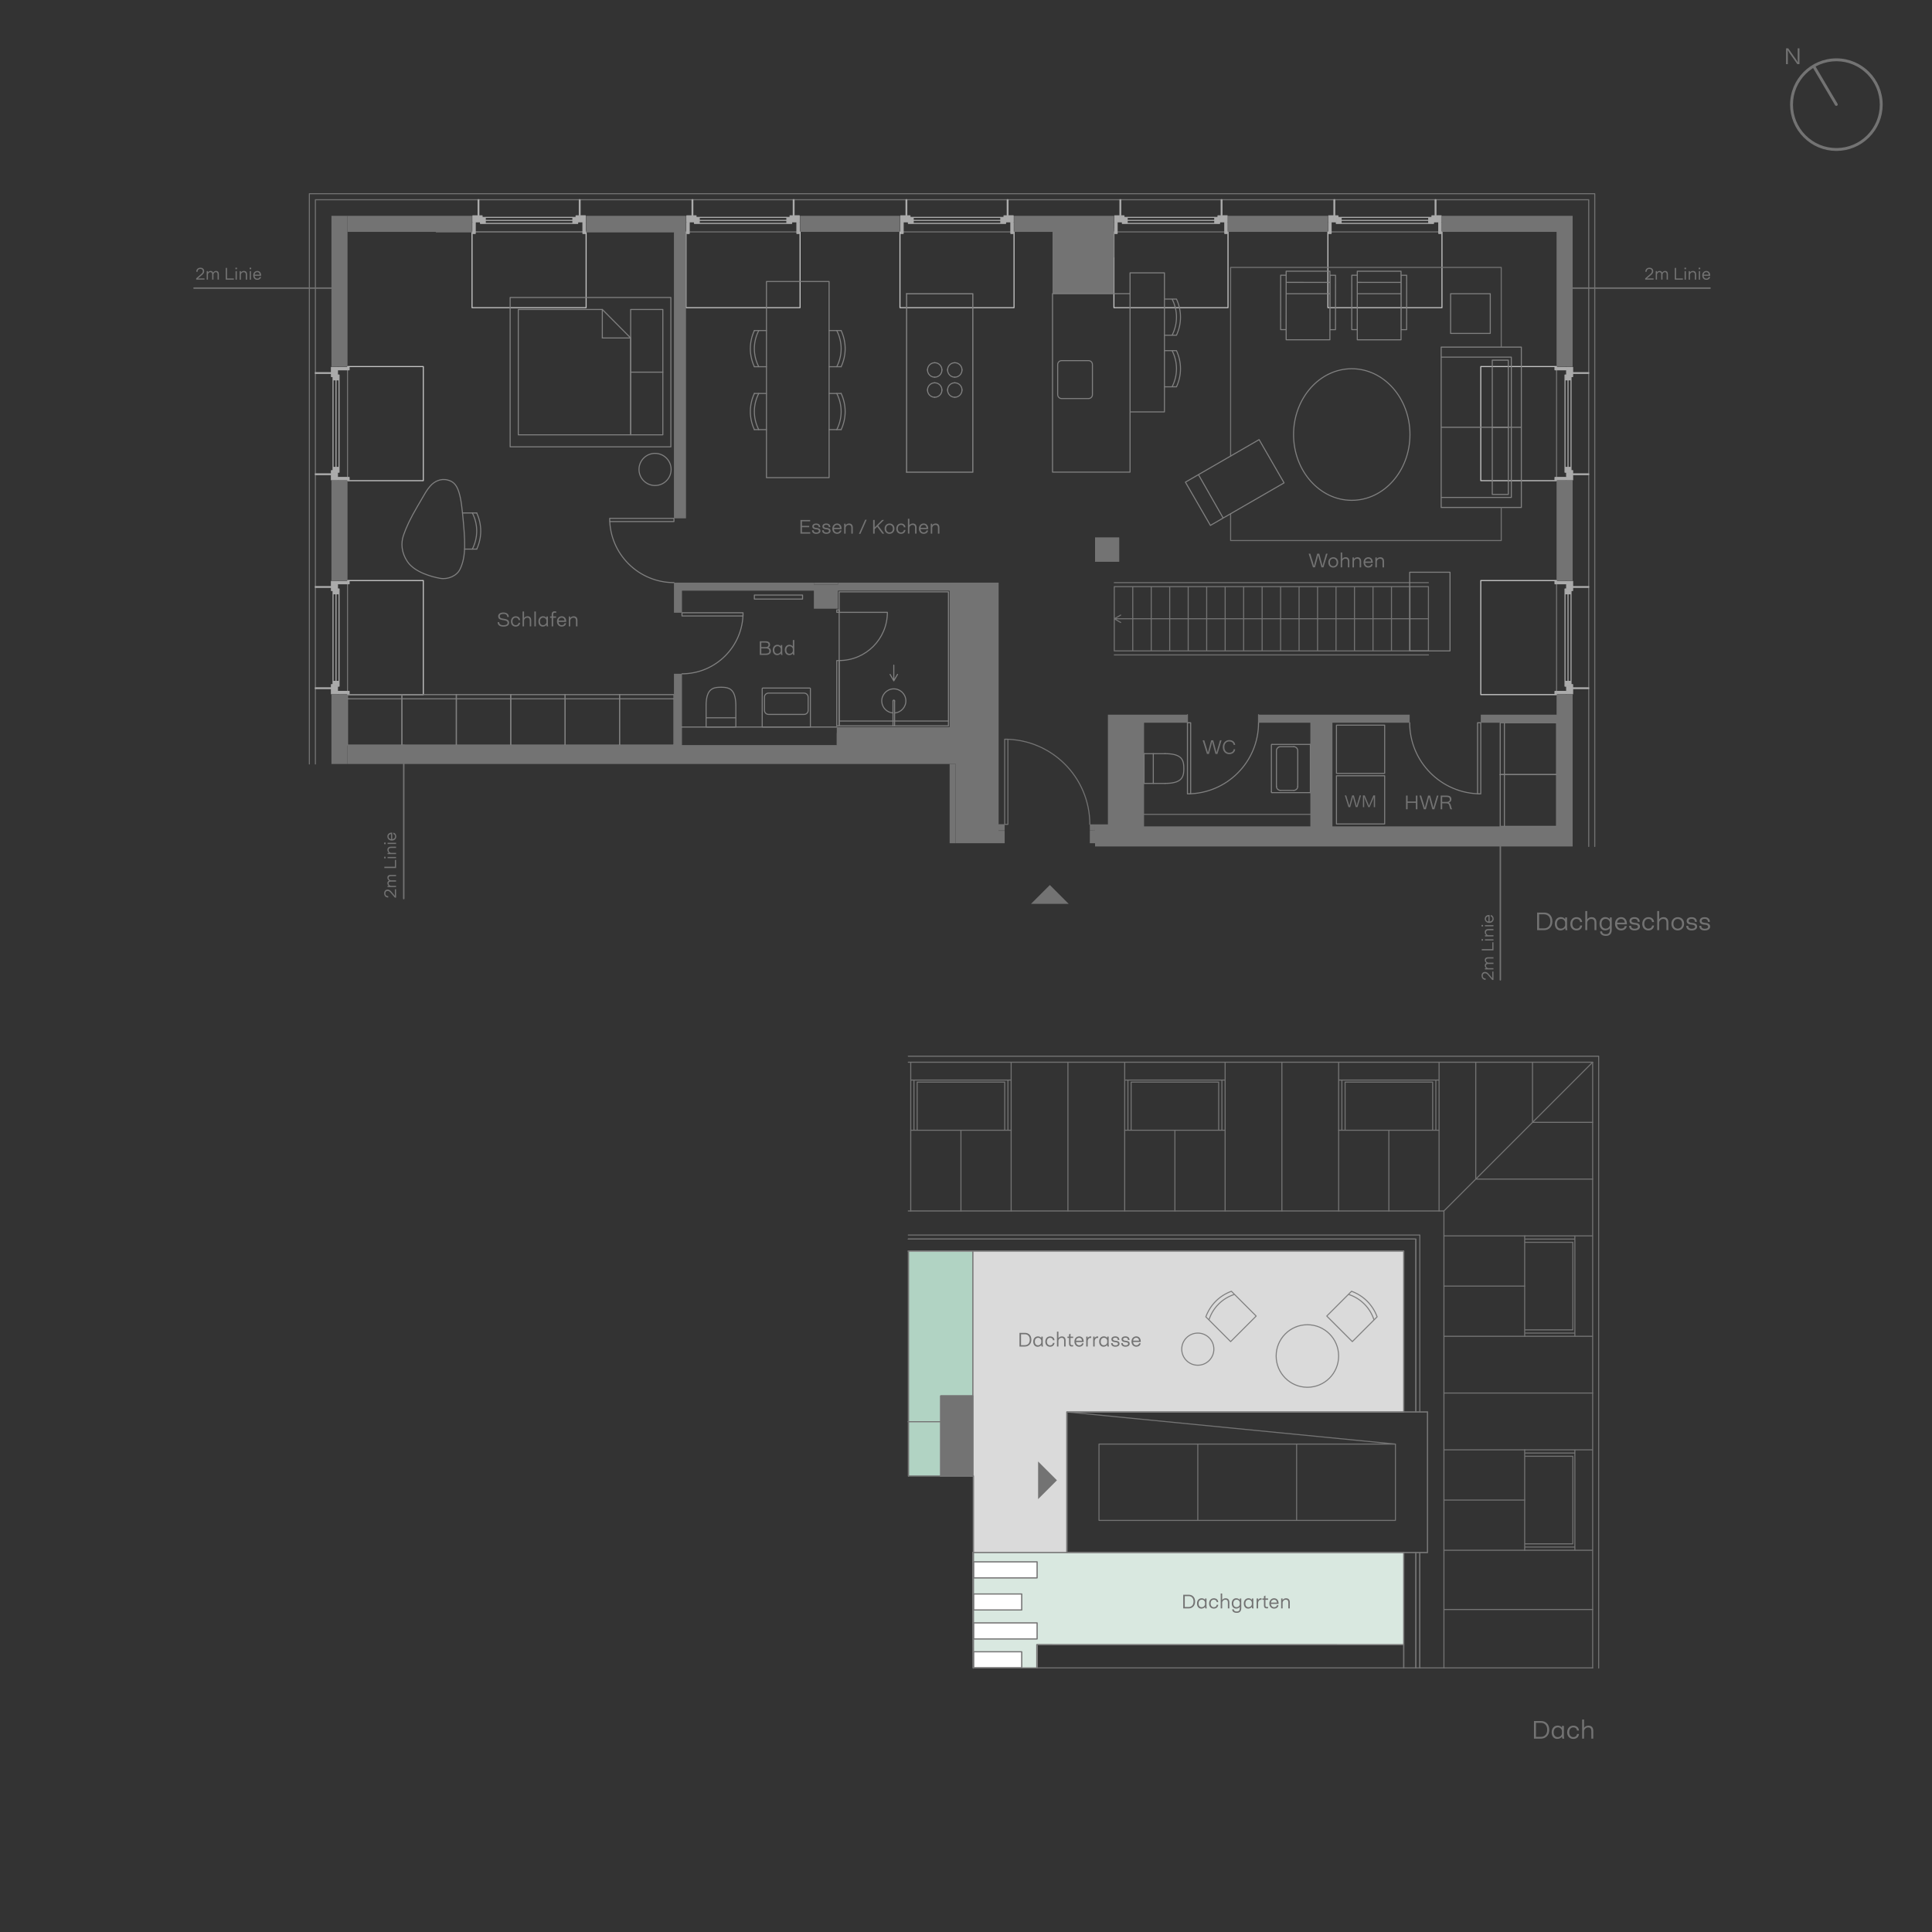 <?xml version="1.0" encoding="UTF-8"?>
<svg xmlns="http://www.w3.org/2000/svg" viewBox="0 0 2000 2000">
  <rect x="0" y="0" width="2000" height="2000" fill="#333333" stroke="none"/>
  <defs>
    <style>
      .cls-1 {
        fill: #737373;
      }

      .cls-1, .cls-2, .cls-3, .cls-4, .cls-5, .cls-6, .cls-7 {
        stroke-width: 0px;
      }

      .cls-2 {
        fill: #dadada;
      }

      .cls-3 {
        fill: #d9e8e0;
      }

      .cls-4 {
        fill: #fff;
      }

      .cls-8 {
        stroke-width: 1.5px;
      }

      .cls-8, .cls-9, .cls-10, .cls-11, .cls-12, .cls-13 {
        fill: none;
        stroke-linecap: round;
        stroke-linejoin: round;
      }

      .cls-8, .cls-12 {
        stroke: #737373;
      }

      .cls-9 {
        stroke: #ababab;
      }

      .cls-9, .cls-10, .cls-11, .cls-12 {
        stroke-width: 1.08px;
      }

      .cls-10 {
        stroke: #c7c7c7;
      }

      .cls-5 {
        fill: #b1d3c3;
      }

      .cls-11, .cls-13 {
        stroke: gray;
      }

      .cls-13 {
        stroke-width: 1.22px;
      }

      .cls-6 {
        fill: #1d1d1b;
      }

      .cls-7 {
        fill: #ababab;
      }
    </style>
  </defs>
  <g id="Nordpfeil">
    <path class="cls-1" d="m1901.02,156.23h-.06c-12.8-.02-24.82-5.02-33.86-14.08-9.04-9.06-14.01-21.1-13.99-33.89.03-26.4,21.52-47.85,47.92-47.85h.06c26.42.03,47.88,21.56,47.85,47.97-.02,12.8-5.01,24.82-14.08,33.86-9.04,9.02-21.06,13.99-33.83,13.99Zm-44.94-47.97c-.02,12,4.65,23.3,13.12,31.79,8.48,8.5,19.76,13.19,31.76,13.2h.78s.07,0,.1,0c11.68-.2,22.62-4.84,30.91-13.11,8.5-8.48,13.19-19.76,13.2-31.76.03-24.78-20.1-44.96-44.87-45h-.06c-24.76,0-44.91,20.12-44.94,44.88Z"/>
    <path class="cls-1" d="m1900.94,109.63c-.51,0-1-.26-1.28-.73l-23.25-39.33c-.42-.71-.18-1.62.52-2.04.71-.43,1.62-.18,2.04.52l23.25,39.33c.42.71.18,1.62-.52,2.04-.24.14-.5.21-.76.21Z"/>
    <path class="cls-1" d="m1862.79,50v16.4h-2.19l-8.1-11.52c-.69-1-1.43-2.21-1.9-3.04.05,1,.14,2.47.14,3.59l.02,10.98h-1.83v-16.4h2.19l8.08,11.48c.74,1.05,1.48,2.28,1.95,3.11-.07-1-.17-2.52-.17-3.92v-10.67h1.81Z"/>
  </g>
  <g id="Sebastian_Zenker" data-name="Sebastian Zenker">
    <polyline class="cls-10" points="931.64 240.04 931.64 318.51 1049.73 318.51 1049.73 240.04"/>
    <polyline class="cls-10" points="1153.13 240.04 1153.13 318.51 1271.23 318.51 1271.23 240.04"/>
    <path class="cls-12" d="m1478.72,673.81v-66.53,66.53Zm-19.13-66.53v66.53m-19.13-66.53v66.53m-19.13-66.53v66.53m-19.13-66.53h76.51m-95.64,66.53h95.64m-114.77-66.53v66.53m-19.13-66.53v66.53m-19.13-66.53v66.53m-19.13-66.53v66.53m-19.13-66.53v66.53m-19.13-66.53v66.53m-19.13-66.53v66.53m-19.13-66.53v66.53m-19.13-66.53v66.53m191.28-66.53v66.53m-19.13-66.53v66.53m-191.28-66.53v66.53m-19.13-66.53v66.53m-19.13-66.53v66.53m248.66-66.53h-248.66m229.53,66.53h-229.53m325.17-33.26h-325.17,8.32m-8.32,0h0l6.65,3.83m0-7.65l-6.65,3.83m325.17-37.42h-325.17"/>
    <polyline class="cls-10" points="1611.37 600.98 1532.9 600.98 1532.9 719.07 1611.37 719.07"/>
    <polyline class="cls-10" points="1611.37 379.48 1532.9 379.48 1532.9 497.58 1611.37 497.58"/>
    <polyline class="cls-10" points="488.65 240.04 488.65 318.51 606.75 318.51 606.75 240.04"/>
    <polyline class="cls-10" points="710.15 240.04 710.15 318.51 828.24 318.51 828.24 240.04"/>
    <polyline class="cls-10" points="1374.63 240.04 1374.63 318.51 1492.72 318.51 1492.72 240.04"/>
    <polyline class="cls-10" points="359.75 600.98 438.22 600.98 438.22 719.07 359.75 719.07"/>
    <line class="cls-12" x1="1153.55" y1="677.97" x2="1478.72" y2="677.97"/>
    <polyline class="cls-10" points="359.75 379.48 438.22 379.48 438.22 497.58 359.75 497.58"/>
    <path class="cls-11" d="m924.43,728.91v-3.33m1.66,3.33v-3.33m-1.66,3.33v22.46m1.66-22.46v22.46"/>
    <path class="cls-11" d="m866.22,683.79h2.49m0-49.9h-2.49m0-2.49v2.49m0,49.9v67.57h2.49v-67.57m0-49.9v-2.49h-2.49"/>
    <path class="cls-11" d="m926.1,738.03c6.87-.46,12.08-6.4,11.62-13.28m0,0c-.46-6.87-6.4-12.07-13.28-11.62m0,0c-6.87.46-12.08,6.41-11.62,13.28m0,0c.42,6.23,5.38,11.2,11.62,11.62m1.66-12.45c0-.46-.37-.83-.83-.83m0,0c-.46,0-.83.37-.83.83"/>
    <path class="cls-11" d="m868.71,612.69v138.68h113.1m-113.1-4.99h113.1m0,4.99v-138.68h-113.1"/>
    <path class="cls-11" d="m1383.5,750.67v49.9m49.9-49.9v49.9h-49.9m49.9-49.9h-49.9m0,102.29v-49.9m49.9,49.9v-49.9h-49.9m49.9,49.9h-49.9"/>
    <polyline class="cls-11" points="1321.37 814.03 1321.37 777.11 1321.46 776.27 1321.7 775.49 1322.08 774.79 1322.59 774.17 1323.21 773.66 1323.91 773.28"/>
    <polyline class="cls-11" points="1316.8 770.62 1316.67 770.64 1316.54 770.68 1316.43 770.74 1316.33 770.82 1316.25 770.92 1316.19 771.03 1316.15 771.15 1316.14 771.29 1316.14 819.86"/>
    <polyline class="cls-11" points="1339.26 772.95 1340.1 773.04 1340.88 773.28 1341.58 773.66 1342.2 774.17 1342.71 774.79 1343.09 775.49 1343.33 776.27 1343.42 777.11 1343.42 814.04"/>
    <line class="cls-11" x1="1339.26" y1="818.19" x2="1325.53" y2="818.19"/>
    <polyline class="cls-11" points="1325.53 818.19 1324.69 818.11 1323.91 817.87 1323.21 817.48 1322.59 816.97 1322.08 816.36 1321.7 815.65 1321.46 814.87 1321.37 814.03"/>
    <polyline class="cls-11" points="1316.14 819.86 1316.15 819.99 1316.19 820.11 1316.25 820.23 1316.33 820.32 1316.43 820.41 1316.54 820.47 1316.67 820.51 1316.8 820.52"/>
    <polyline class="cls-11" points="1343.42 814.03 1343.33 814.87 1343.09 815.65 1342.71 816.36 1342.2 816.97 1341.58 817.48 1340.88 817.87 1340.1 818.11 1339.26 818.19"/>
    <line class="cls-11" x1="585.03" y1="719.07" x2="528.71" y2="719.07"/>
    <line class="cls-11" x1="585.03" y1="771.33" x2="528.71" y2="771.33"/>
    <line class="cls-11" x1="528.71" y1="723.42" x2="585.03" y2="723.43"/>
    <line class="cls-11" x1="1184.32" y1="780.2" x2="1206.06" y2="780.2"/>
    <line class="cls-11" x1="1184.32" y1="810.97" x2="1206.06" y2="810.97"/>
    <line class="cls-11" x1="1193.88" y1="780.2" x2="1193.88" y2="810.97"/>
    <polyline class="cls-11" points="1206.06 810.96 1208.88 810.9 1211.36 810.73 1213.62 810.43 1215.67 810.01 1217.5 809.48 1219.12 808.82 1220.54 808.04 1221.77 807.14 1222.77 806.14 1223.6 805.01 1224.26 803.75 1224.77 802.34 1225.12 800.81 1225.35 799.08 1225.46 797.09 1225.49 795.58 1225.46 794.07 1225.35 792.09 1225.12 790.35 1224.77 788.82 1224.26 787.41 1223.6 786.15 1222.77 785.02 1221.77 784.03 1220.55 783.12 1219.12 782.34 1217.5 781.68 1215.67 781.14 1213.63 780.73 1211.36 780.43 1208.88 780.26 1206.06 780.19"/>
    <line class="cls-11" x1="1184.32" y1="810.97" x2="1184.32" y2="780.2"/>
    <line class="cls-11" x1="1356.47" y1="820.53" x2="1356.47" y2="770.62"/>
    <line class="cls-11" x1="1316.8" y1="770.62" x2="1356.47" y2="770.62"/>
    <line class="cls-11" x1="1316.8" y1="820.52" x2="1356.47" y2="820.52"/>
    <polyline class="cls-11" points="1323.91 773.28 1324.69 773.04 1325.53 772.95 1339.26 772.95"/>
    <line class="cls-11" x1="528.71" y1="719.07" x2="528.71" y2="771.32"/>
    <line class="cls-11" x1="585.03" y1="719.07" x2="585.03" y2="771.32"/>
    <line class="cls-11" x1="641.35" y1="719.07" x2="585.03" y2="719.07"/>
    <line class="cls-11" x1="641.35" y1="771.33" x2="585.03" y2="771.33"/>
    <line class="cls-11" x1="585.03" y1="723.42" x2="641.35" y2="723.43"/>
    <line class="cls-11" x1="585.03" y1="719.07" x2="585.03" y2="771.32"/>
    <line class="cls-11" x1="641.35" y1="719.07" x2="641.35" y2="771.32"/>
    <path class="cls-11" d="m697.67,723.42h-56.32m0,47.9h56.32m0-52.25v52.25m-56.32-52.25h56.32"/>
    <line class="cls-11" x1="641.35" y1="719.07" x2="641.35" y2="771.32"/>
    <path class="cls-11" d="m416.07,723.42h56.32m0,47.9h-56.32m56.32-52.25h-56.32"/>
    <line class="cls-11" x1="416.07" y1="719.07" x2="416.07" y2="771.32"/>
    <line class="cls-11" x1="472.39" y1="719.07" x2="472.39" y2="771.32"/>
    <path class="cls-11" d="m472.39,723.42h56.32m0,47.9h-56.32m56.32-52.25h-56.32"/>
    <line class="cls-11" x1="472.39" y1="719.07" x2="472.39" y2="771.32"/>
    <line class="cls-11" x1="528.71" y1="719.07" x2="528.71" y2="771.32"/>
    <path class="cls-11" d="m416.07,771.32h-56.32m0-52.25v52.25m56.32-52.25h-56.32"/>
    <line class="cls-11" x1="416.07" y1="719.07" x2="416.07" y2="771.32"/>
    <path class="cls-11" d="m1611.37,801.82v53.64m-58.36,0h58.36m-58.36-53.64v53.64m-763.87-142.89l-.06.11-.04.12v.13m2.31,8.73l.09-.84.24-.78.38-.71.51-.61.62-.51.71-.38.78-.24.84-.09m-4.16,17.88v-13.72m45.24,13.72l-.09.84-.24.78-.38.7-.51.62-.62.51-.71.38-.78.24-.84.09h-36.93m43.41-26.62v-.13s-.05-.12-.05-.12l-.06-.11-.08-.1-.1-.08-.11-.06-.13-.04h-.13s-48.57-.01-48.57-.01m5.82,5.24h36.93l.84.09.78.24.7.38.62.51.51.61.38.71.24.78.09.84v13.72m-47.57-22.46v39.67m49.9-39.67v39.67m-49.91,0h49.91m-479.17-29.19h56.32m314.87,29.19h30.77m-30.77-21.74l.06-2.81.18-2.48.3-2.26.41-2.04.54-1.83.66-1.63.78-1.42.91-1.23,1-1,1.13-.83,1.26-.67,1.41-.51,1.53-.35,1.74-.23,1.98-.11,1.51-.03,1.51.03,1.98.11,1.74.23,1.53.35,1.41.51,1.26.66,1.13.83.99,1,.91,1.23.78,1.42.66,1.62.53,1.83.42,2.04.3,2.26.18,2.48.06,2.82m0,12.18h-30.77m0,9.56v-21.74m30.77,21.74v-21.74m33.8,8.69l-.84-.09-.78-.24-.71-.38-.61-.51-.51-.62-.38-.7-.24-.78-.09-.84m-1.66-23.12h-.13s-.12.05-.12.05l-.11.06-.1.08-.08.1"/>
    <line class="cls-11" x1="1553.01" y1="801.82" x2="1611.37" y2="801.82"/>
    <path class="cls-11" d="m1611.37,801.82v-53.64m-58.36,0h58.36m-58.36,53.64v-53.64"/>
    <line class="cls-11" x1="1553.01" y1="801.82" x2="1611.37" y2="801.82"/>
    <path class="cls-11" d="m1557.35,748.18v53.64m0,53.64v-53.64"/>
    <line class="cls-12" x1="451.62" y1="240.04" x2="697.67" y2="240.04"/>
    <path class="cls-11" d="m631.14,536.59c0,36.74,29.78,66.53,66.53,66.53m0-66.53h-66.53v3.33h66.53v-3.33Z"/>
    <path class="cls-11" d="m830.8,616.02h-49.9m0,4.16h49.9v-4.16m-49.9,0v4.16"/>
    <rect class="cls-1" x="866.22" y="758.85" width="6.24" height="12.47"/>
    <path class="cls-1" d="m1033.79,859.62h6.24v-6.24h-6.24v6.24Zm99.79-6.24h-5.4v6.24h5.4v-6.24Z"/>
    <path class="cls-1" d="m1033.79,860.03h6.24v-.41h-6.24v.41Zm94.39,0h5.4v-.41h-5.4v.41Z"/>
    <path class="cls-12" d="m1128.19,853.38c0-48.68-39.47-88.15-88.15-88.15m0,0h3.33v88.15h-3.33v-88.15Z"/>
    <rect class="cls-1" x="842.52" y="603.13" width="24.95" height="2.08"/>
    <path class="cls-11" d="m705.99,697.52c34.91,0,63.21-28.3,63.21-63.2m-63.21,0h63.2v3.33h-63.2v-3.33Z"/>
    <path class="cls-11" d="m868.71,683.79c27.56,0,49.9-22.34,49.9-49.9m0,0h-49.9"/>
    <path class="cls-12" d="m1356.47,842.98h-172.15m44.91-103.12v8.32m73.6,0v-8.32"/>
    <path class="cls-11" d="m1459.3,748.18c0,40.65,32.95,73.6,73.6,73.6m0,0h-3.33v-73.6h3.33v73.6Zm-303.67,0c40.65,0,73.6-32.95,73.6-73.6m-73.6,73.6h3.33v-73.6h-3.33v73.6Z"/>
    <path class="cls-11" d="m925.26,704.79v-16.23m0,16.23l-3.84-6.65m3.84,6.65l3.84-6.65"/>
    <path class="cls-12" d="m320.25,200.54v590.33m6.24-584.09v584.09m-6.24-590.33h1330.63m-1324.39,6.24h1318.15m6.24-6.24v675.71m-6.24-669.47v669.47"/>
    <rect class="cls-7" x="343.11" y="713.66" width="6.24" height="4.57"/>
    <polygon class="cls-7" points="343.11 713.66 349.35 713.66 349.35 710.34 344.78 710.34 344.78 708.67 343.11 708.67 343.11 713.66"/>
    <rect class="cls-7" x="344.78" y="705.35" width="6.24" height="4.99"/>
    <rect class="cls-7" x="350.18" y="715.74" width="11.23" height="2.49"/>
    <rect class="cls-7" x="343.11" y="601.81" width="6.24" height="4.57"/>
    <polygon class="cls-7" points="343.11 606.38 343.11 611.37 344.78 611.37 344.78 609.71 349.35 609.71 349.35 606.38 343.11 606.38"/>
    <rect class="cls-7" x="344.78" y="609.71" width="6.24" height="4.99"/>
    <rect class="cls-7" x="350.18" y="601.81" width="11.23" height="2.49"/>
    <rect class="cls-7" x="326.48" y="712" width="15.8" height=".83"/>
    <rect class="cls-7" x="326.48" y="607.22" width="15.8" height=".83"/>
    <line class="cls-12" x1="359.75" y1="604.3" x2="359.75" y2="715.74"/>
    <path class="cls-9" d="m349.35,601.81h-6.24m18.3,0h-11.23m-7.07,4.57v4.99m6.24-4.99h-6.24m1.66,8.31h6.24v-4.99h-6.24v4.99Zm-1.66-3.33h1.66m4.57-1.66v-3.32m-6.24,0h6.24m-6.24-4.57v4.57m6.24,0v-4.57m0,116.43h-6.24m18.3,0h-11.23m-7.07-4.57v-4.99m6.24,4.99h-6.24m1.66-8.31h6.24v4.99h-6.24v-4.99Zm-1.66,3.33h1.66m4.57,1.66v3.32m-6.24,0h6.24m-6.24,4.57v-4.57m6.24,0v4.57m12.06-113.93h-11.23m0-2.49v2.49m11.23,111.44h-11.23m0,2.49v-2.49m11.23,0v2.49m0-113.93v-2.49m-10.4,12.89v90.65m-3.12-90.65v90.65m-3.12-90.65v90.65m-18.3,6.65h15.8m-15.8.83h15.8m-15.8-.83v.83m15.8,0v-.83m-15.8-103.96h15.8m-15.8-.83h15.8v.83m-15.8-.83v.83"/>
    <rect class="cls-7" x="343.11" y="492.17" width="6.24" height="4.57"/>
    <polygon class="cls-7" points="343.11 492.17 349.35 492.17 349.35 488.84 344.78 488.84 344.78 487.18 343.11 487.18 343.11 492.17"/>
    <rect class="cls-7" x="344.78" y="483.85" width="6.24" height="4.99"/>
    <rect class="cls-7" x="350.18" y="494.25" width="11.23" height="2.49"/>
    <rect class="cls-7" x="343.11" y="380.31" width="6.24" height="4.57"/>
    <polygon class="cls-7" points="343.11 384.89 343.11 389.88 344.78 389.88 344.78 388.22 349.35 388.22 349.35 384.89 343.11 384.89"/>
    <rect class="cls-7" x="344.78" y="388.22" width="6.24" height="4.99"/>
    <rect class="cls-7" x="350.18" y="380.31" width="11.23" height="2.49"/>
    <rect class="cls-7" x="326.48" y="490.51" width="15.8" height=".83"/>
    <rect class="cls-7" x="326.48" y="385.72" width="15.8" height=".83"/>
    <line class="cls-12" x1="359.75" y1="382.81" x2="359.75" y2="494.25"/>
    <path class="cls-9" d="m349.35,380.32h-6.24m18.3,0h-11.23m-7.07,4.57v4.99m6.24-4.99h-6.24m1.66,8.31h6.24v-4.99h-6.24v4.99Zm-1.66-3.33h1.66m4.57-1.66v-3.32m-6.24,0h6.24m-6.24-4.57v4.57m6.24,0v-4.57m0,116.43h-6.24m18.3,0h-11.23m-7.07-4.57v-4.99m6.24,4.99h-6.24m1.66-8.32h6.24v4.99h-6.24v-4.99Zm-1.66,3.33h1.66m4.57,1.66v3.33m-6.24,0h6.24m-6.24,4.57v-4.57m6.24,0v4.57m12.06-113.93h-11.23m0-2.49v2.49m11.23,111.44h-11.23m0,2.49v-2.49m11.23,0v2.49m0-113.93v-2.49m-10.4,12.89v90.65m-3.12-90.65v90.65m-3.12-90.65v90.65m-18.3,6.65h15.8m-15.8.83h15.8m-15.8-.83v.83m15.8,0v-.83m-15.8-103.95h15.8m-15.8-.83h15.8v.83m-15.8-.83v.83"/>
    <rect class="cls-7" x="601.34" y="223.41" width="4.57" height="6.24"/>
    <polygon class="cls-7" points="601.34 223.41 596.35 223.41 596.35 225.08 598.01 225.08 598.01 229.65 601.34 229.65 601.34 223.41"/>
    <rect class="cls-7" x="593.02" y="225.08" width="4.99" height="6.24"/>
    <rect class="cls-7" x="603.42" y="230.48" width="2.5" height="11.23"/>
    <rect class="cls-7" x="489.48" y="223.41" width="4.57" height="6.24"/>
    <polygon class="cls-7" points="494.06 223.41 494.06 229.65 497.38 229.65 497.38 225.08 499.05 225.08 499.05 223.41 494.06 223.41"/>
    <rect class="cls-7" x="497.38" y="225.08" width="4.99" height="6.24"/>
    <rect class="cls-7" x="489.48" y="230.48" width="2.5" height="11.23"/>
    <rect class="cls-7" x="599.68" y="206.78" width=".83" height="15.8"/>
    <rect class="cls-7" x="494.89" y="206.78" width=".83" height="15.8"/>
    <line class="cls-12" x1="491.98" y1="240.04" x2="603.42" y2="240.04"/>
    <path class="cls-9" d="m489.49,229.65v-6.24m0,18.3v-11.23m4.57-7.07h4.99m-4.99,6.24v-6.24m3.33,1.66h4.99v6.24h-4.99v-6.24Zm1.66-1.66v1.66m-1.66,4.57h-3.33m0-6.24v6.24m-4.57-6.24h4.57m0,6.24h-4.57m116.43,0v-6.24m0,18.3v-11.23m-4.57-7.07h-4.99m4.99,6.24v-6.24m-3.33,1.66h-4.99v6.24h4.99v-6.24Zm-1.66-1.66v1.66m1.66,4.57h3.33m0-6.24v6.24m4.57-6.24h-4.57m0,6.24h4.57m-113.93,12.06v-11.23m-2.49,0h2.49m111.44,11.23v-11.23m2.49,0h-2.49m0,11.23h2.49m-113.93,0h-2.49m12.89-10.4h90.65m-90.65-3.12h90.65m-90.65-3.12h90.65m6.65-18.3v15.8m.83-15.8v15.8m-.83-15.8h.83m0,15.8h-.83m-103.95-15.8v15.8m-.83-15.8v15.8h.83m-.83-15.8h.83"/>
    <rect class="cls-7" x="822.83" y="223.41" width="4.57" height="6.24"/>
    <polygon class="cls-7" points="822.83 223.41 817.84 223.41 817.84 225.08 819.51 225.08 819.51 229.65 822.83 229.65 822.83 223.41"/>
    <rect class="cls-7" x="814.52" y="225.08" width="4.99" height="6.24"/>
    <rect class="cls-7" x="824.91" y="230.48" width="2.5" height="11.23"/>
    <rect class="cls-7" x="710.98" y="223.41" width="4.57" height="6.24"/>
    <polygon class="cls-7" points="715.55 223.41 715.55 229.65 718.88 229.65 718.88 225.08 720.54 225.08 720.54 223.41 715.55 223.41"/>
    <rect class="cls-7" x="718.88" y="225.08" width="4.99" height="6.24"/>
    <rect class="cls-7" x="710.98" y="230.48" width="2.49" height="11.23"/>
    <rect class="cls-7" x="821.17" y="206.78" width=".83" height="15.8"/>
    <rect class="cls-7" x="716.38" y="206.78" width=".83" height="15.8"/>
    <line class="cls-12" x1="713.47" y1="240.04" x2="824.91" y2="240.04"/>
    <path class="cls-9" d="m710.98,229.65v-6.24m0,18.3v-11.23m4.57-7.07h4.99m-4.99,6.24v-6.24m3.33,1.66h4.99v6.24h-4.99v-6.24Zm1.66-1.66v1.66m-1.66,4.57h-3.33m0-6.24v6.24m-4.57-6.24h4.57m0,6.24h-4.57m116.43,0v-6.24m0,18.3v-11.23m-4.57-7.07h-4.99m4.99,6.24v-6.24m-3.32,1.66h-4.99v6.24h4.99v-6.24Zm-1.66-1.66v1.66m1.66,4.57h3.32m0-6.24v6.24m4.57-6.24h-4.57m0,6.24h4.57m-113.93,12.06v-11.23m-2.5,0h2.5m111.44,11.23v-11.23m2.49,0h-2.49m0,11.23h2.49m-113.93,0h-2.5m12.89-10.4h90.65m-90.65-3.12h90.65m-90.65-3.12h90.65m6.65-18.3v15.8m.83-15.8v15.8m-.83-15.8h.83m0,15.8h-.83m-103.96-15.8v15.8m-.83-15.8v15.8h.83m-.83-15.8h.83"/>
    <rect class="cls-7" x="1044.33" y="223.41" width="4.57" height="6.24"/>
    <polygon class="cls-7" points="1044.33 223.41 1039.34 223.41 1039.34 225.08 1041 225.08 1041 229.65 1044.33 229.65 1044.33 223.41"/>
    <rect class="cls-7" x="1036.01" y="225.08" width="4.99" height="6.24"/>
    <rect class="cls-7" x="1046.41" y="230.48" width="2.49" height="11.23"/>
    <rect class="cls-7" x="932.47" y="223.41" width="4.57" height="6.24"/>
    <polygon class="cls-7" points="937.05 223.41 937.05 229.65 940.37 229.65 940.37 225.08 942.04 225.08 942.04 223.41 937.05 223.41"/>
    <rect class="cls-7" x="940.37" y="225.08" width="4.99" height="6.24"/>
    <rect class="cls-7" x="932.47" y="230.48" width="2.5" height="11.23"/>
    <rect class="cls-7" x="1042.66" y="206.78" width=".83" height="15.8"/>
    <rect class="cls-7" x="937.88" y="206.78" width=".83" height="15.8"/>
    <line class="cls-12" x1="934.97" y1="240.04" x2="1046.41" y2="240.04"/>
    <path class="cls-9" d="m932.47,229.65v-6.24m0,18.3v-11.23m4.57-7.07h4.99m-4.99,6.24v-6.24m3.32,1.66h4.99v6.24h-4.99v-6.24Zm1.66-1.66v1.66m-1.66,4.57h-3.32m0-6.24v6.24m-4.57-6.24h4.57m0,6.24h-4.57m116.43,0v-6.24m0,18.3v-11.23m-4.57-7.07h-4.99m4.99,6.24v-6.24m-3.33,1.66h-4.99v6.24h4.99v-6.24Zm-1.66-1.66v1.66m1.66,4.57h3.33m0-6.24v6.24m4.57-6.24h-4.57m0,6.24h4.57m-113.93,12.06v-11.23m-2.49,0h2.49m111.44,11.23v-11.23m2.49,0h-2.49m0,11.23h2.49m-113.93,0h-2.49m12.89-10.4h90.65m-90.65-3.12h90.65m-90.65-3.12h90.65m6.65-18.3v15.8m.83-15.8v15.8m-.83-15.8h.83m0,15.8h-.83m-103.95-15.8v15.8m-.83-15.8v15.8h.83m-.83-15.8h.83"/>
    <rect class="cls-7" x="1265.82" y="223.41" width="4.57" height="6.24"/>
    <polygon class="cls-7" points="1265.82 223.41 1260.83 223.41 1260.83 225.08 1262.49 225.08 1262.49 229.65 1265.82 229.65 1265.82 223.41"/>
    <rect class="cls-7" x="1257.5" y="225.08" width="4.99" height="6.24"/>
    <rect class="cls-7" x="1267.9" y="230.48" width="2.49" height="11.23"/>
    <rect class="cls-7" x="1153.96" y="223.41" width="4.57" height="6.24"/>
    <polygon class="cls-7" points="1158.54 223.41 1158.54 229.65 1161.87 229.65 1161.87 225.08 1163.53 225.08 1163.53 223.41 1158.54 223.41"/>
    <rect class="cls-7" x="1161.87" y="225.08" width="4.99" height="6.24"/>
    <rect class="cls-7" x="1153.97" y="230.48" width="2.49" height="11.23"/>
    <rect class="cls-7" x="1264.16" y="206.78" width=".83" height="15.8"/>
    <rect class="cls-7" x="1159.37" y="206.78" width=".83" height="15.8"/>
    <line class="cls-12" x1="1156.46" y1="240.04" x2="1267.9" y2="240.04"/>
    <path class="cls-9" d="m1153.96,229.65v-6.24m0,18.3v-11.23m4.57-7.07h4.99m-4.99,6.24v-6.24m3.33,1.66h4.99v6.24h-4.99v-6.24Zm1.66-1.66v1.66m-1.66,4.57h-3.33m0-6.24v6.24m-4.57-6.24h4.57m0,6.24h-4.57m116.43,0v-6.24m0,18.3v-11.23m-4.57-7.07h-4.99m4.99,6.24v-6.24m-3.32,1.66h-4.99v6.24h4.99v-6.24Zm-1.66-1.66v1.66m1.66,4.57h3.32m0-6.24v6.24m4.57-6.24h-4.57m0,6.24h4.57m-113.93,12.06v-11.23m-2.5,0h2.5m111.44,11.23v-11.23m2.49,0h-2.49m0,11.23h2.49m-113.93,0h-2.5m12.89-10.4h90.65m-90.65-3.12h90.65m-90.65-3.12h90.65m6.65-18.3v15.8m.83-15.8v15.8m-.83-15.8h.83m0,15.8h-.83m-103.95-15.8v15.8m-.83-15.8v15.8h.83m-.83-15.8h.83"/>
    <rect class="cls-7" x="1487.31" y="223.41" width="4.57" height="6.24"/>
    <polygon class="cls-7" points="1487.32 223.41 1482.32 223.41 1482.32 225.08 1483.99 225.08 1483.99 229.65 1487.32 229.65 1487.32 223.41"/>
    <rect class="cls-7" x="1479" y="225.08" width="4.99" height="6.24"/>
    <rect class="cls-7" x="1489.39" y="230.48" width="2.49" height="11.23"/>
    <rect class="cls-7" x="1375.46" y="223.41" width="4.57" height="6.24"/>
    <polygon class="cls-7" points="1380.03 223.41 1380.03 229.65 1383.36 229.65 1383.36 225.08 1385.02 225.08 1385.02 223.41 1380.03 223.41"/>
    <rect class="cls-7" x="1383.36" y="225.08" width="4.99" height="6.24"/>
    <rect class="cls-7" x="1375.46" y="230.48" width="2.49" height="11.23"/>
    <rect class="cls-7" x="1485.65" y="206.78" width=".83" height="15.8"/>
    <rect class="cls-7" x="1380.86" y="206.78" width=".83" height="15.8"/>
    <line class="cls-12" x1="1377.95" y1="240.04" x2="1489.39" y2="240.04"/>
    <path class="cls-9" d="m1375.46,229.65v-6.24m0,18.3v-11.23m4.57-7.07h4.99m-4.99,6.24v-6.24m3.33,1.66h4.99v6.24h-4.99v-6.24Zm1.66-1.66v1.66m-1.66,4.57h-3.33m0-6.24v6.24m-4.57-6.24h4.57m0,6.24h-4.57m116.43,0v-6.24m0,18.3v-11.23m-4.57-7.07h-4.99m4.99,6.24v-6.24m-3.32,1.66h-4.99v6.24h4.99v-6.24Zm-1.66-1.66v1.66m1.66,4.57h3.32m0-6.24v6.24m4.57-6.24h-4.57m0,6.24h4.57m-113.93,12.06v-11.23m-2.5,0h2.5m111.44,11.23v-11.23m2.49,0h-2.49m0,11.23h2.49m-113.93,0h-2.5m12.89-10.4h90.65m-90.65-3.12h90.65m-90.65-3.12h90.65m6.65-18.3v15.8m.83-15.8v15.8m-.83-15.8h.83m0,15.8h-.83m-103.95-15.8v15.8m-.83-15.8v15.8h.83m-.83-15.8h.83"/>
    <rect class="cls-7" x="1621.76" y="492.17" width="6.24" height="4.57"/>
    <polygon class="cls-7" points="1628 492.17 1628 487.18 1626.34 487.18 1626.34 488.84 1621.76 488.84 1621.76 492.17 1628 492.17"/>
    <rect class="cls-7" x="1620.1" y="483.85" width="6.24" height="4.99"/>
    <rect class="cls-7" x="1609.71" y="494.25" width="11.23" height="2.49"/>
    <rect class="cls-7" x="1621.76" y="380.31" width="6.24" height="4.57"/>
    <polygon class="cls-7" points="1628 384.89 1621.76 384.89 1621.76 388.22 1626.34 388.22 1626.34 389.88 1628 389.88 1628 384.89"/>
    <rect class="cls-7" x="1620.1" y="388.22" width="6.24" height="4.99"/>
    <rect class="cls-7" x="1609.71" y="380.31" width="11.23" height="2.49"/>
    <rect class="cls-7" x="1628.83" y="490.51" width="15.8" height=".83"/>
    <rect class="cls-7" x="1628.83" y="385.72" width="15.8" height=".83"/>
    <line class="cls-12" x1="1611.37" y1="382.81" x2="1611.37" y2="494.25"/>
    <path class="cls-9" d="m1621.77,380.32h6.24m-18.3,0h11.22m7.07,4.57v4.99m-6.24-4.99h6.24m-1.66,8.31h-6.24v-4.99h6.24v4.99Zm1.66-3.33h-1.66m-4.57-1.66v-3.32m6.24,0h-6.24m6.24-4.57v4.57m-6.24,0v-4.57m0,116.43h6.24m-18.3,0h11.22m7.07-4.57v-4.99m-6.24,4.99h6.24m-1.66-8.32h-6.24v4.99h6.24v-4.99Zm1.66,3.33h-1.66m-4.57,1.66v3.33m6.24,0h-6.24m6.24,4.57v-4.57m-6.24,0v4.57m-12.06-113.93h11.22m0-2.49v2.49m-11.22,111.44h11.22m0,2.49v-2.49m-11.22,0v2.49m0-113.93v-2.49m10.39,12.89v90.65m3.12-90.65v90.65m3.12-90.65v90.65m18.3,6.65h-15.8m15.8.83h-15.8m15.8-.83v.83m-15.8,0v-.83m15.8-103.95h-15.8m15.8-.83h-15.8v.83m15.8-.83v.83"/>
    <rect class="cls-7" x="1621.76" y="713.66" width="6.24" height="4.57"/>
    <polygon class="cls-7" points="1628 713.66 1628 708.67 1626.34 708.67 1626.34 710.34 1621.76 710.34 1621.76 713.66 1628 713.66"/>
    <rect class="cls-7" x="1620.1" y="705.35" width="6.24" height="4.99"/>
    <rect class="cls-7" x="1609.71" y="715.74" width="11.23" height="2.49"/>
    <rect class="cls-7" x="1621.76" y="601.81" width="6.24" height="4.57"/>
    <polygon class="cls-7" points="1628 606.38 1621.76 606.38 1621.76 609.71 1626.34 609.71 1626.34 611.37 1628 611.37 1628 606.38"/>
    <rect class="cls-7" x="1620.1" y="609.71" width="6.24" height="4.99"/>
    <rect class="cls-7" x="1609.71" y="601.81" width="11.23" height="2.49"/>
    <rect class="cls-7" x="1628.83" y="712" width="15.8" height=".83"/>
    <rect class="cls-7" x="1628.83" y="607.22" width="15.8" height=".83"/>
    <line class="cls-12" x1="1611.37" y1="604.3" x2="1611.37" y2="715.74"/>
    <path class="cls-9" d="m1621.77,601.81h6.24m-18.3,0h11.22m7.07,4.57v4.99m-6.24-4.99h6.24m-1.66,8.31h-6.24v-4.99h6.24v4.99Zm1.66-3.33h-1.66m-4.57-1.66v-3.32m6.24,0h-6.24m6.24-4.57v4.57m-6.24,0v-4.57m0,116.43h6.24m-18.3,0h11.22m7.07-4.57v-4.99m-6.24,4.99h6.24m-1.66-8.31h-6.24v4.99h6.24v-4.99Zm1.66,3.33h-1.66m-4.57,1.66v3.32m6.24,0h-6.24m6.24,4.57v-4.57m-6.24,0v4.57m-12.06-113.93h11.22m0-2.49v2.49m-11.22,111.44h11.22m0,2.49v-2.49m-11.22,0v2.49m0-113.93v-2.49m10.39,12.89v90.65m3.12-90.65v90.65m3.12-90.65v90.65m18.3,6.65h-15.8m15.8.83h-15.8m15.8-.83v.83m-15.8,0v-.83m15.8-103.96h-15.8m15.8-.83h-15.8v.83m15.8-.83v.83"/>
    <rect class="cls-1" x="1133.59" y="556.48" width="24.95" height="24.95"/>
    <path class="cls-1" d="m359.75,497.58h-16.63v103.4h16.63v-103.4Zm0-274.17h-16.63v156.07h16.63v-156.07Zm-16.63,567.46h16.63v-71.8h-16.63v71.8Z"/>
    <rect class="cls-1" x="359.75" y="223.41" width="128.9" height="16.63"/>
    <rect class="cls-1" x="828.24" y="223.41" width="103.4" height="16.63"/>
    <rect class="cls-1" x="1271.23" y="223.41" width="103.4" height="16.63"/>
    <polygon class="cls-1" points="1611.37 739.86 1532.9 739.86 1532.9 748.18 1611.37 748.18 1611.37 855.46 1599.31 855.46 1574.36 855.46 1379.34 855.46 1379.34 748.18 1459.3 748.18 1459.3 739.86 1379.34 739.86 1356.47 739.86 1302.83 739.86 1302.83 748.18 1356.47 748.18 1356.47 855.46 1184.32 855.46 1184.32 748.18 1229.23 748.18 1229.23 739.86 1146.9 739.86 1146.9 748.18 1146.9 853.38 1133.59 853.38 1133.59 855.46 1133.59 859.62 1128.18 860.03 1128.18 872.92 1133.59 872.92 1133.59 876.25 1158.54 876.25 1574.36 876.25 1599.31 876.25 1611.37 876.25 1628 876.25 1628 719.07 1611.37 719.07 1611.37 739.86"/>
    <rect class="cls-1" x="1611.37" y="497.58" width="16.63" height="103.4"/>
    <rect class="cls-1" x="983.06" y="790.87" width="6.24" height="82.06"/>
    <path class="cls-1" d="m989.3,771.32h0v-159.88,159.88Zm50.73,82.06h-6.24v-250.25h-166.33v2.08h-24.95v-2.08h-144.84v31.19h8.32v-22.87h136.53v18.71h24.95v-18.71h115.6v141.17h-116.85v18.71h-160.23v-73.81h-8.32v73.81h-337.92v19.55h660.74-31.19v82.05h50.73v-12.89h-6.24v-.42l6.24-6.24Z"/>
    <polygon class="cls-1" points="1153.13 258.16 1153.13 240.05 1153.13 223.41 1049.73 223.41 1049.73 240.05 1094.92 240.05 1094.92 266.48 1103.24 266.48 1153.13 266.48 1153.13 258.16"/>
    <polygon class="cls-1" points="697.67 536.59 710.15 536.59 710.15 240.04 710.15 223.41 606.75 223.41 606.75 240.04 697.67 240.04 697.67 536.59"/>
    <rect class="cls-1" x="1133.59" y="556.48" width="24.95" height="24.95"/>
    <polygon class="cls-1" points="1492.72 223.41 1492.72 240.04 1611.37 240.04 1611.37 379.48 1628 379.48 1628 240.04 1628 223.41 1492.72 223.41"/>
    <line class="cls-8" x1="1553.15" y1="855.46" x2="1553.15" y2="1014.34"/>
    <line class="cls-8" x1="417.96" y1="771.33" x2="417.96" y2="930.21"/>
    <line class="cls-8" x1="1770.25" y1="298.26" x2="1613.45" y2="298.26"/>
    <line class="cls-8" x1="357.67" y1="298.26" x2="200.86" y2="298.26"/>
    <polygon class="cls-1" points="1106.3 935.66 1086.81 916.17 1067.32 935.66 1106.3 935.66"/>
    <line class="cls-11" x1="866.22" y1="752.61" x2="705.42" y2="752.61"/>
    <rect class="cls-6" x="973.83" y="1445.01" width="33.27" height="83.16"/>
    <path class="cls-4" d="m1007.82,1726.56h49.9v-16.63h-49.9v16.63Zm65.81-46.57h-65.81v16.63h65.81v-16.63Zm-65.81-13.3h49.9v-16.63h-49.9v16.63Zm65.81-49.9h-65.81v16.63h65.81v-16.63Z"/>
    <path class="cls-3" d="m940.57,1295.15h-.32v176.59h.32v-176.59Zm512.6,312.03h-348.76,348.77,0Zm-446.07,0h0v119.57h.72v-.19l.4.19h65.42v-16.82l-15.92,2.39v14.24h-49.9v-16.63h49.9v2.39l15.92-2.39v-7.39h379.53v-95.36h-446.07v119.57-119.57Zm51.59,9.61h14.94v16.63h-65.81v-16.63h50.87Zm-50.87,49.9v-16.63h49.9v16.63h-49.9Zm61.01,13.3h4.8v16.63h-65.81v-16.63h61.01Z"/>
    <path class="cls-3" d="m1073.63,1633.42h-65.81,65.81Zm-15.91,33.27h-49.9,49.9Zm11.11,13.31h0l2.67,16.63-2.67-16.63Zm4.8,16.63h-65.81,65.81Zm-15.91,29.94h-49.9,49.9Z"/>
    <path class="cls-2" d="m973.84,1528.18h33.26v198.58-119.57h446.07-348.77v-145.54h348.77v-166.5h-446.07v233.03h-33.26Zm-33.27-56.44h-.32v56.44h.32v-56.44Z"/>
    <polygon class="cls-5" points="1007.1 1295.15 940.57 1295.15 940.57 1471.73 940.57 1528.18 1007.1 1528.18 973.83 1528.18 973.83 1445.01 1007.1 1445.01 1007.1 1295.15"/>
    <polygon class="cls-3" points="940.57 1471.74 940.57 1528.18 940.57 1471.74 940.57 1471.74"/>
    <polygon class="cls-1" points="973.83 1471.71 973.83 1528.18 1007.1 1528.18 1007.1 1445.01 973.83 1445.01 973.83 1471.71"/>
    <line class="cls-11" x1="1453.17" y1="1702.54" x2="1453.17" y2="1726.75"/>
    <path class="cls-12" d="m1469.8,1726.75v-119.57m-4.16,119.57v-119.57m0-145.54v-178.97h-525.39"/>
    <path class="cls-12" d="m1104.4,1461.64,340.14,33.27v79.01m-306.87,0v-79.01h306.87m-306.87,79.01h306.87m-340.14,33.27h373.41m-373.41-145.54h373.41m0,145.54v-145.54m-373.41,0v145.54-145.54Zm237.85,33.27v79.01m-102.29-79.01v79.01"/>
    <path class="cls-9" d="m1007.1,1528.18h-33.27v-56.44h-33.58m66.85,56.44h0Zm97.3,79.01v-145.54h348.76v-166.5h-446.07v233.03m0,79.01h97.3m-96.58,102.75h49.9v16.63h-49.9v-16.63Zm65.81-76.51h-65.81v-16.63h65.81v16.63Zm-15.91,33.27h-49.9v-16.63h49.9v16.63Zm15.91,29.94h-65.81v-16.63h65.81v16.63Zm0,30.13v-24.21h379.53v-95.36h-446.07m0,.04l.46,119.53m-33.73-255.02h-33.58m0-176.59h66.85v149.86h-33.27v26.72"/>
    <path class="cls-12" d="m1494.75,1253.57v473.19m0-473.19h-554.5m33.58,218.17h-33.58m0-176.59h66.85v149.86h-33.27v26.72m33.27,56.44h-33.27v-56.44h-33.58m66.85,56.44h0m97.3,79.01v-145.54h348.76v-166.5h-446.07v233.03m0,79.01h97.3m-96.58,102.75h49.9v16.63h-49.9v-16.63Zm65.81-76.51h-65.81v-16.63h65.81v16.63Zm-15.92,33.27h-49.9v-16.63h49.9v16.63Zm15.92,29.94h-65.81v-16.63h65.81v16.63Zm-66.53-168.45h0m-33.27-83.16h33.27v83.16h-33.27v-83.16Zm33.27,83.16h0m-66.85-233.03h512.92v166.5m-379.92,265.11v-24.27l379.92.07v-95.36h-446.07m0,.21l.46,119.36m445.6-119.57v95.36l-379.92-.07v24.27m421.51,0v-473.19h-554.5m512.92,353.62v119.57m41.58,0v-473.19h-554.5m554.5,0v473.19m0-473.19h-554.5m164.15,353.62h373.41m-373.41-145.54h373.41m0,145.54v-145.54m-503.98-16.63h33.27v83.16h-33.27v-83.16Zm-33.58-149.86h512.92v166.5"/>
    <path class="cls-12" d="m1046.74,1170.03v83.53m-103.96-83.53v83.53m51.98-83.53v83.53m273.47-83.53v83.53m-103.96-83.53v83.53m51.98-83.53v83.53m273.47-83.53v83.53m-103.95-83.53v83.53m51.98-83.53v83.53m140.58,129.77h-83.53m83.53-103.96h-83.53m83.53,51.98h-83.53m83.53,273.47h-83.53m83.53-103.96h-83.53m83.53,51.98h-83.53m-389.29-453.24v153.96m221.49-153.96v153.96m321.71,188.53h-153.92m-.05-188.53l153.96-153.96m-62.24,62.23v-62.23m-58.77,121v-121m121,121h-121m120.95-58.77h-62.19m62.24,504.32h-153.92"/>
    <path class="cls-12" d="m1469.8,1278.52h-529.55m525.39,4.16h-525.39m525.39,178.97v-178.97m4.16,178.97v-183.13m-4.16,448.24v-119.57m4.16,119.57v-119.57"/>
    <line class="cls-12" x1="940.57" y1="1295.15" x2="940.57" y2="1528.18"/>
    <path class="cls-12" d="m1578.33,1383.33v-103.96m51.97,103.96v-103.96m0,3.32h-51.97m49.84,3.33h-49.84m51.97,93.98h-51.97m49.84-3.33h-49.84m49.84,0v-90.65m20.59-6.65h-70.43m70.43,103.96h-70.43m0,221.49v-103.96m51.97,103.96v-103.96m0,3.32h-51.97m49.84,3.33h-49.84m51.97,93.98h-51.97m49.84-3.33h-49.84m49.84,0v-90.65m20.59-6.65h-70.43m70.43,103.96h-70.43m70.38-505.22v627.15m6.24-633.39v633.39m-608.21-556.72h-103.95m103.95-51.97h-103.95m3.33,0v51.97m3.33-49.84v49.84m93.97-51.97v51.97m-3.33-49.84v49.84m0-49.84h-90.65m-6.65-20.59v70.43m103.95-70.43v70.43m221.49,0h-103.95m103.95-51.97h-103.95m3.33,0v51.97m3.32-49.84v49.84m93.98-51.97v51.97m-3.33-49.84v49.84m0-49.84h-90.65m-6.65-20.59v70.43m103.95-70.43v70.43m221.49,0h-103.95m103.95-51.97h-103.95m3.33,0v51.97m3.33-49.84v49.84m93.97-51.97v51.97m-3.33-49.84v49.84m0-49.84h-90.65m-6.65-20.59v70.43m103.95-70.43v70.43m-549.48-76.67h714.7m-714.7,6.24h708.46"/>
    <path class="cls-12" d="m1007.1,1445.01h-33.27v83.16h29.67m3.59,0v-83.16"/>
    <path class="cls-12" d="m1007.82,1527.9h-67.57v-232.75m708.41,431.42h-640.85v-198.67"/>
    <rect class="cls-1" x="1089.58" y="236.1" width="63.56" height="67.97"/>
    <rect class="cls-11" x="1544.79" y="442.34" width="16.6" height="69.51"/>
    <rect class="cls-11" x="1544.79" y="372.83" width="16.6" height="69.51"/>
    <polygon class="cls-11" points="1126.88 412.57 1127.68 412.49 1128.43 412.25 1129.11 411.89 1129.7 411.4 1130.19 410.81 1130.56 410.13 1130.79 409.38 1130.87 408.58 1130.87 377.31 1130.79 376.51 1130.56 375.75 1130.19 375.08 1129.7 374.48 1129.11 374 1128.43 373.63 1127.68 373.4 1126.88 373.32 1098.92 373.32 1098.11 373.4 1097.36 373.63 1096.68 374 1096.09 374.48 1095.6 375.08 1095.23 375.75 1095 376.51 1094.92 377.31 1094.92 408.58 1095 409.38 1095.23 410.13 1095.6 410.81 1096.09 411.4 1096.68 411.89 1097.36 412.25 1098.11 412.49 1098.92 412.57 1126.88 412.57"/>
    <path class="cls-11" d="m980.91,382.97c0,4.13,3.35,7.48,7.48,7.48"/>
    <path class="cls-11" d="m988.39,375.49c-4.13,0-7.48,3.35-7.48,7.48"/>
    <path class="cls-11" d="m995.88,382.97c0-4.13-3.35-7.48-7.48-7.48"/>
    <path class="cls-11" d="m988.39,390.46c4.13,0,7.48-3.35,7.48-7.48"/>
    <path class="cls-11" d="m995.88,403.75c0-4.13-3.35-7.48-7.48-7.48"/>
    <path class="cls-11" d="m988.39,411.23c4.13,0,7.48-3.35,7.48-7.48"/>
    <path class="cls-11" d="m980.91,403.75c0,4.13,3.35,7.48,7.48,7.48"/>
    <path class="cls-11" d="m988.39,396.26c-4.13,0-7.48,3.35-7.48,7.48"/>
    <path class="cls-11" d="m960.13,382.97c0,4.13,3.35,7.48,7.48,7.48"/>
    <path class="cls-11" d="m967.62,375.49c-4.13,0-7.48,3.35-7.48,7.48"/>
    <path class="cls-11" d="m975.1,382.97c0-4.13-3.35-7.48-7.48-7.48"/>
    <path class="cls-11" d="m967.62,390.46c4.13,0,7.48-3.35,7.48-7.48"/>
    <path class="cls-11" d="m975.1,403.75c0-4.13-3.35-7.48-7.48-7.48"/>
    <path class="cls-11" d="m967.62,411.23c4.13,0,7.48-3.35,7.48-7.48"/>
    <path class="cls-11" d="m960.13,403.75c0,4.13,3.35,7.48,7.48,7.48"/>
    <path class="cls-11" d="m967.62,396.26c-4.13,0-7.48,3.35-7.48,7.48"/>
    <polyline class="cls-13" points="938.53 304.06 1007.05 304.06 1007.05 488.8 938.53 488.8"/>
    <rect class="cls-11" x="528.09" y="307.94" width="166.37" height="154.63"/>
    <polygon class="cls-11" points="652.86 349.87 652.86 450.14 536.54 450.14 536.54 320.36 623.52 320.36 652.86 349.87"/>
    <rect class="cls-11" x="652.86" y="320.36" width="33.31" height="129.78"/>
    <line class="cls-11" x1="652.86" y1="349.87" x2="623.52" y2="349.87"/>
    <line class="cls-11" x1="623.52" y1="349.87" x2="623.52" y2="320.36"/>
    <line class="cls-11" x1="652.86" y1="385.25" x2="686.17" y2="385.25"/>
    <path class="cls-11" d="m694.74,485.95c0,9.19-7.45,16.63-16.63,16.63s-16.63-7.45-16.63-16.63,7.45-16.63,16.63-16.63,16.63,7.45,16.63,16.63Z"/>
    <path class="cls-11" d="m432.54,523.47c-7.97,13.58-12.02,22.43-14.86,30.66-2.84,8.23-2.08,17.99,3.98,27.09,7.67,11.52,26.12,16.06,34.07,17.48,7.95,1.42,17.13-2.56,20.44-9.37,6.51-13.4,5.51-28.95,2.56-58.77-2.57-25.99-7.1-31.23-14.76-33.5-7.67-2.27-14.48,1.42-18.46,5.96-3.98,4.54-4.64,6.25-12.96,20.44Z"/>
    <path class="cls-11" d="m488.96,568.43c6.05-11.88,6.05-25.55,0-37.43"/>
    <line class="cls-11" x1="481.02" y1="568.43" x2="493.5" y2="568.43"/>
    <path class="cls-11" d="m493.5,568.44c5.54-11.98,5.54-25.45,0-37.43"/>
    <line class="cls-11" x1="478.77" y1="531.01" x2="493.49" y2="531.01"/>
    <rect class="cls-11" x="793.43" y="291.43" width="64.84" height="203.03"/>
    <path class="cls-11" d="m785.44,342.2c-6.05,11.88-6.05,25.55,0,37.43"/>
    <line class="cls-11" x1="793.38" y1="342.2" x2="780.9" y2="342.2"/>
    <path class="cls-11" d="m780.91,342.2c-5.55,11.98-5.55,25.45,0,37.43"/>
    <line class="cls-11" x1="793.38" y1="379.63" x2="780.91" y2="379.63"/>
    <path class="cls-11" d="m785.44,407.32c-6.05,11.88-6.05,25.55,0,37.43"/>
    <line class="cls-11" x1="793.38" y1="407.32" x2="780.9" y2="407.32"/>
    <path class="cls-11" d="m780.91,407.31c-5.55,11.98-5.55,25.45,0,37.43"/>
    <line class="cls-11" x1="793.38" y1="444.75" x2="780.91" y2="444.75"/>
    <path class="cls-11" d="m866.21,379.63c6.05-11.88,6.06-25.54,0-37.43"/>
    <line class="cls-11" x1="858.28" y1="342.2" x2="870.75" y2="342.2"/>
    <path class="cls-11" d="m870.75,379.63c5.55-11.98,5.55-25.45,0-37.43"/>
    <line class="cls-11" x1="858.28" y1="379.63" x2="870.75" y2="379.63"/>
    <path class="cls-11" d="m866.21,444.75c6.05-11.88,6.06-25.54,0-37.43"/>
    <line class="cls-11" x1="858.28" y1="407.32" x2="870.75" y2="407.32"/>
    <path class="cls-11" d="m870.75,444.75c5.55-11.98,5.55-25.45,0-37.43"/>
    <line class="cls-11" x1="858.28" y1="444.75" x2="870.75" y2="444.75"/>
    <line class="cls-13" x1="938.53" y1="304.06" x2="938.53" y2="488.8"/>
    <path class="cls-11" d="m1450.35,351.76h-45.29v-70.98h45.29v70.98Zm-45.3-47.7h45.3m5.79,37.22l.04-56.32h-5.68s-.04,56.32-.04,56.32h5.68Zm-51.12-.05l.04-56.32h-5.68s-.04,56.32-.04,56.32h5.68Zm.03-48.93l45.3.04m-73.64,59.41h-45.29v-70.98h45.29v70.98Zm-45.3-47.7h45.3m5.79,37.22l.04-56.32h-5.68s-.04,56.32-.04,56.32h5.68Zm-51.12-.05l.04-56.32h-5.68s-.04,56.32-.04,56.32h5.68Zm.03-48.93l45.3.04m166.01,52.79h-41.07v-41.07h41.07v41.07Zm-50.83,24.58h72.62v145.24h-72.62m0-155.61h82.99v82.99h-82.99v-82.99Zm0,82.99h82.99v82.99h-82.99v-82.99Zm-32.3,7.5c0,37.61-26.98,68.11-60.25,68.11s-60.25-30.49-60.25-68.11,26.97-68.11,60.25-68.11,60.25,30.49,60.25,68.11Zm-254.18-49.39h12.47m0,0c5.55-11.98,5.55-25.45,0-37.43m-12.47,0h12.48m-4.54,37.42c6.05-11.88,6.06-25.55,0-37.43m-7.94-15.95h12.47m0,0c5.55-11.98,5.55-25.45,0-37.43m-12.47,0h12.48m-4.54,37.42c6.05-11.88,6.06-25.55,0-37.43m-7.94,116.81h-35.58v-143.96h35.58v143.96Zm-35.58,62.35h-80.26v-184.74h80.26v184.74Z"/>
    <path class="cls-12" d="m1554.07,359.35v-82.54h-280.14v195.31m0,59.7v27.77h280.14v-34.26"/>
    <path class="cls-11" d="m1501.07,673.82h-41.77v-81.44h41.77v81.44Zm-260.43-182.48l25.58,44.93m63.05-36.4l-76.27,44.03-25.85-44.78,76.27-44.03,25.85,44.77Z"/>
    <path class="cls-11" d="m1399.13,1336.71l-25.66,25.66,26.46,26.46,25.66-25.66m0,0c-4.55-12.39-14.08-21.92-26.47-26.46m23.26,29.67c-4.12-12.68-13.79-22.34-26.47-26.46m-147.63,23.26l25.66,25.66,26.46-26.46-25.66-25.66m0,0c-12.39,4.55-21.92,14.08-26.47,26.47m29.67-23.26c-12.68,4.12-22.34,13.79-26.46,26.47m134.27,37.33c0,17.88-14.48,32.37-32.34,32.37s-32.34-14.49-32.34-32.37,14.48-32.37,32.34-32.37,32.34,14.49,32.34,32.37Z"/>
    <path class="cls-11" d="m1256.59,1396.64c0,9.19-7.45,16.63-16.63,16.63s-16.63-7.45-16.63-16.63,7.45-16.63,16.63-16.63,16.63,7.45,16.63,16.63Z"/>
    <path class="cls-1" d="m1176.21,1384.81c1.64,0,2.79.99,2.98,3.04h-6.18c.18-2.04,1.64-3.04,3.21-3.04m4.68,4.05c0-3.55-1.93-5.46-4.64-5.46s-4.93,2.01-4.93,5.34,2.15,5.34,4.83,5.34c2.48,0,4.31-1.27,4.62-3.51h-1.6c-.29,1.48-1.52,2.1-3.02,2.1s-3.04-1.13-3.19-3.45h7.93v-.35Zm-14.64-.78l-1.54-.21c-1.46-.16-2.1-.64-2.1-1.52,0-.93.68-1.56,2.34-1.6,1.83-.02,2.73.86,2.73,2.39h1.56c0-2.14-1.31-3.74-4.17-3.74s-4.05,1.37-4.05,3.06c0,1.54.97,2.58,3.12,2.83l1.64.21c1.29.14,2.05.62,2.05,1.63s-.92,1.58-2.73,1.6c-1.91,0-2.82-.99-2.82-2.36h-1.58c0,2.16,1.39,3.72,4.33,3.72s4.39-1.35,4.39-3.02-.96-2.71-3.2-2.98m-10.47,0l-1.54-.21c-1.46-.16-2.1-.64-2.1-1.52,0-.93.68-1.56,2.34-1.6,1.83-.02,2.73.86,2.73,2.39h1.56c0-2.14-1.31-3.74-4.17-3.74s-4.05,1.37-4.05,3.06c0,1.54.97,2.58,3.12,2.83l1.64.21c1.29.14,2.05.62,2.05,1.63s-.92,1.58-2.73,1.6c-1.91,0-2.82-.99-2.82-2.36h-1.58c0,2.16,1.39,3.72,4.33,3.72s4.39-1.35,4.39-3.02-.96-2.71-3.2-2.98m-13,4.56c-1.83,0-3.27-1.21-3.27-3.92s1.63-3.93,3.43-3.93c1.6,0,2.85,1.07,3.24,2.69v2.47c-.39,1.62-1.81,2.69-3.41,2.69m4.95-.82v-8.21h-1.5v1.46c-.74-1.06-1.99-1.7-3.55-1.7-2.63,0-4.79,2.03-4.79,5.36s1.89,5.36,4.46,5.36c1.66,0,3.08-.7,3.9-1.87.02.59.1,1.19.27,1.66h1.48v-.14c-.16-.57-.27-1.31-.27-1.91m-11.5-8.42c-1.31,0-2.4.68-3.04,1.91v-1.7h-1.46v10.27h1.52v-6.01c.33-1.89,1.44-2.92,2.65-2.92.33,0,.7.02.97.06v-1.58c-.16-.02-.43-.02-.64-.02m-7.21,0c-1.31,0-2.4.68-3.04,1.91v-1.7h-1.46v10.27h1.52v-6.01c.33-1.89,1.44-2.92,2.65-2.92.33,0,.7.02.97.06v-1.58c-.16-.02-.43-.02-.64-.02m-11.83,1.41c1.64,0,2.79.99,2.98,3.04h-6.18c.18-2.04,1.65-3.04,3.21-3.04m4.68,4.05c0-3.55-1.93-5.46-4.64-5.46s-4.93,2.01-4.93,5.34,2.15,5.34,4.83,5.34c2.48,0,4.31-1.27,4.62-3.51h-1.6c-.29,1.48-1.52,2.1-3.02,2.1s-3.04-1.13-3.19-3.45h7.93v-.35Zm-10.88-3.88v-1.37h-2.73v-3.04l-1.54.7v2.34h-1.66v1.37h1.66v6.08c0,1.85,1.07,2.81,2.73,2.81.68,0,1.15-.04,1.54-.12v-1.37c-.39.06-.78.08-1.33.08-.86,0-1.4-.47-1.4-1.6v-5.88h2.73Zm-11.68-1.58c-1.56,0-2.84.68-3.58,1.8v-6.73h-1.52v15.4h1.52v-6.35c.41-1.62,1.71-2.69,3.27-2.69,1.83,0,2.63.99,2.63,2.85v6.18h1.52v-6.26c0-2.53-1.23-4.21-3.84-4.21m-12.24,10.68c2.51,0,4.35-1.41,4.6-3.96h-1.58c-.23,1.79-1.52,2.55-3.02,2.55-1.73,0-3.29-1.29-3.29-3.92s1.5-3.93,3.29-3.93c1.48,0,2.81.72,3,2.55h1.6c-.21-2.63-2.16-3.96-4.56-3.96-2.73,0-4.95,1.99-4.95,5.36s2.13,5.32,4.91,5.32m-12.5-1.43c-1.83,0-3.27-1.21-3.27-3.92s1.62-3.93,3.43-3.93c1.6,0,2.85,1.07,3.24,2.69v2.47c-.39,1.62-1.81,2.69-3.41,2.69m4.95-.82v-8.21h-1.5v1.46c-.74-1.06-1.99-1.7-3.55-1.7-2.63,0-4.79,2.03-4.79,5.36s1.89,5.36,4.46,5.36c1.66,0,3.08-.7,3.9-1.87.02.59.1,1.19.27,1.66h1.48v-.14c-.16-.57-.27-1.31-.27-1.91m-18.54.62h-3.96v-11.3h3.96c2.77,0,5.11,1.73,5.11,5.63s-2.34,5.67-5.11,5.67m.16-12.73h-5.71v14.17h5.54c3.74,0,6.74-2.52,6.74-7.1s-2.85-7.06-6.57-7.06"/>
    <path class="cls-1" d="m1331.35,1654.53c-1.6,0-2.92.72-3.66,1.89v-1.68h-1.46v10.27h1.52v-6.34c.41-1.63,1.64-2.69,3.21-2.69,1.83,0,2.69.99,2.69,2.79v6.24h1.54v-6.33c0-2.46-1.23-4.15-3.84-4.15m-12.45,1.41c1.64,0,2.79.99,2.98,3.04h-6.18c.18-2.04,1.64-3.04,3.21-3.04m4.68,4.05c0-3.55-1.93-5.46-4.64-5.46s-4.93,2.01-4.93,5.34,2.15,5.34,4.83,5.34c2.48,0,4.31-1.27,4.62-3.51h-1.6c-.29,1.48-1.52,2.1-3.02,2.1s-3.04-1.13-3.19-3.45h7.93v-.35Zm-10.88-3.88v-1.37h-2.73v-3.04l-1.54.7v2.34h-1.66v1.37h1.66v6.08c0,1.85,1.07,2.81,2.73,2.81.68,0,1.15-.04,1.54-.12v-1.37c-.39.06-.78.08-1.33.08-.86,0-1.4-.47-1.4-1.6v-5.88h2.73Zm-7.37-1.58c-1.31,0-2.4.68-3.04,1.91v-1.7h-1.46v10.27h1.52v-6.01c.33-1.89,1.44-2.92,2.65-2.92.33,0,.7.02.97.06v-1.58c-.16-.02-.43-.02-.64-.02m-12.85,9.24c-1.83,0-3.27-1.21-3.27-3.92s1.62-3.93,3.43-3.93c1.6,0,2.85,1.07,3.24,2.69v2.47c-.39,1.62-1.81,2.69-3.41,2.69m4.95-.82v-8.21h-1.5v1.46c-.74-1.06-1.99-1.7-3.55-1.7-2.63,0-4.79,2.03-4.79,5.36s1.89,5.36,4.46,5.36c1.66,0,3.08-.7,3.9-1.87.02.59.1,1.19.27,1.66h1.48v-.14c-.16-.57-.27-1.31-.27-1.91m-17.37.8c-1.81,0-3.33-1.21-3.33-3.9s1.5-3.93,3.33-3.93c1.6,0,2.96,1.07,3.35,2.67v2.49c-.39,1.6-1.73,2.67-3.35,2.67m3.39-9.02v1.58c-.78-1.15-2.16-1.82-3.78-1.82-2.59,0-4.56,2.01-4.56,5.36s1.99,5.34,4.58,5.34c1.6,0,2.94-.65,3.72-1.74v1.37c0,2.39-1.09,3.41-3.18,3.41-1.91,0-3.06-.84-3.06-2.26h-1.6c0,2.18,1.7,3.64,4.68,3.64s4.7-1.62,4.7-4.97v-9.9h-1.5Zm-14.68-.21c-1.56,0-2.83.68-3.58,1.8v-6.73h-1.52v15.4h1.52v-6.35c.41-1.62,1.71-2.69,3.27-2.69,1.83,0,2.63.99,2.63,2.85v6.18h1.52v-6.26c0-2.53-1.23-4.21-3.84-4.21m-12.24,10.68c2.51,0,4.35-1.41,4.6-3.96h-1.58c-.23,1.79-1.52,2.55-3.02,2.55-1.73,0-3.29-1.29-3.29-3.92s1.5-3.93,3.29-3.93c1.48,0,2.81.72,3,2.55h1.6c-.21-2.63-2.16-3.96-4.56-3.96-2.73,0-4.95,1.99-4.95,5.36s2.13,5.32,4.91,5.32m-12.5-1.43c-1.83,0-3.27-1.21-3.27-3.92s1.62-3.93,3.43-3.93c1.6,0,2.85,1.07,3.24,2.69v2.47c-.39,1.62-1.81,2.69-3.41,2.69m4.95-.82v-8.21h-1.5v1.46c-.74-1.06-1.99-1.7-3.55-1.7-2.63,0-4.79,2.03-4.79,5.36s1.89,5.36,4.46,5.36c1.66,0,3.08-.7,3.9-1.87.02.59.1,1.19.27,1.66h1.48v-.14c-.16-.57-.27-1.31-.27-1.91m-18.54.62h-3.96v-11.3h3.96c2.77,0,5.11,1.73,5.11,5.63s-2.34,5.67-5.11,5.67m.16-12.73h-5.71v14.17h5.54c3.74,0,6.74-2.52,6.74-7.1s-2.85-7.06-6.57-7.06"/>
    <path class="cls-1" d="m1766.2,955.49l-1.98-.26c-1.87-.21-2.69-.82-2.69-1.96s.87-2.01,3.01-2.06c2.35-.03,3.51,1.11,3.51,3.07h2c0-2.75-1.69-4.81-5.36-4.81s-5.2,1.77-5.2,3.93c0,1.98,1.24,3.33,4.01,3.64l2.11.26c1.67.18,2.64.79,2.64,2.09s-1.19,2.04-3.51,2.06c-2.46,0-3.62-1.27-3.62-3.04h-2.03c0,2.78,1.79,4.78,5.57,4.78s5.65-1.74,5.65-3.88-1.24-3.48-4.12-3.83m-13.46,0l-1.98-.26c-1.87-.21-2.69-.82-2.69-1.96s.87-2.01,3.01-2.06c2.35-.03,3.51,1.11,3.51,3.07h2c0-2.75-1.69-4.81-5.36-4.81s-5.2,1.77-5.2,3.93c0,1.98,1.24,3.33,4.01,3.64l2.11.26c1.67.18,2.64.79,2.64,2.09s-1.19,2.04-3.51,2.06c-2.46,0-3.62-1.27-3.62-3.04h-2.03c0,2.78,1.79,4.78,5.57,4.78s5.65-1.74,5.65-3.88-1.24-3.48-4.12-3.83m-11.43.87c0,3.38-2.14,4.99-4.49,4.99s-4.46-1.64-4.46-5.05,2.14-4.99,4.46-4.99,4.49,1.64,4.49,5.04m2.08-.08c0-4.36-2.93-6.81-6.47-6.81s-6.65,2.51-6.65,6.86,2.93,6.87,6.47,6.87,6.65-2.56,6.65-6.92m-21.25-6.81c-2.01,0-3.65.87-4.6,2.32v-8.66h-1.95v19.8h1.95v-8.16c.53-2.09,2.19-3.46,4.2-3.46,2.35,0,3.38,1.27,3.38,3.67v7.95h1.95v-8.05c0-3.25-1.58-5.41-4.93-5.41m-15.74,13.73c3.22,0,5.6-1.82,5.91-5.09h-2.03c-.29,2.3-1.95,3.27-3.88,3.27-2.22,0-4.22-1.66-4.22-5.05s1.93-5.04,4.22-5.04c1.9,0,3.62.92,3.86,3.27h2.06c-.26-3.38-2.77-5.09-5.86-5.09-3.51,0-6.36,2.56-6.36,6.89s2.74,6.84,6.31,6.84m-12.83-7.71l-1.98-.26c-1.87-.21-2.69-.82-2.69-1.96s.87-2.01,3.01-2.06c2.35-.03,3.51,1.11,3.51,3.07h2c0-2.75-1.69-4.81-5.36-4.81s-5.2,1.77-5.2,3.93c0,1.98,1.24,3.33,4.01,3.64l2.12.26c1.66.18,2.64.79,2.64,2.09s-1.19,2.04-3.51,2.06c-2.46,0-3.62-1.27-3.62-3.04h-2.03c0,2.78,1.79,4.78,5.57,4.78s5.65-1.74,5.65-3.88-1.24-3.48-4.12-3.83m-15.39-4.2c2.11,0,3.59,1.27,3.83,3.91h-7.95c.24-2.62,2.11-3.91,4.12-3.91m6.02,5.2c0-4.57-2.48-7.02-5.96-7.02s-6.34,2.58-6.34,6.86,2.77,6.87,6.21,6.87c3.19,0,5.54-1.63,5.94-4.52h-2.06c-.37,1.9-1.95,2.7-3.88,2.7s-3.91-1.45-4.1-4.44h10.19v-.45Zm-21.99,4.84c-2.33,0-4.28-1.56-4.28-5.02s1.93-5.04,4.28-5.04c2.06,0,3.8,1.37,4.3,3.43v3.2c-.5,2.06-2.22,3.43-4.3,3.43m4.36-11.59v2.03c-1-1.48-2.77-2.35-4.86-2.35-3.33,0-5.86,2.58-5.86,6.89s2.56,6.87,5.89,6.87c2.06,0,3.78-.84,4.78-2.24v1.77c0,3.07-1.4,4.39-4.09,4.39-2.46,0-3.94-1.08-3.94-2.91h-2.06c0,2.8,2.19,4.67,6.02,4.67s6.04-2.08,6.04-6.39v-12.72h-1.92Zm-18.88-.26c-2.01,0-3.65.87-4.6,2.32v-8.66h-1.95v19.8h1.95v-8.16c.53-2.09,2.19-3.46,4.2-3.46,2.35,0,3.38,1.27,3.38,3.67v7.95h1.95v-8.05c0-3.25-1.58-5.41-4.93-5.41m-15.74,13.73c3.22,0,5.6-1.82,5.91-5.09h-2.03c-.29,2.3-1.95,3.27-3.88,3.27-2.22,0-4.22-1.66-4.22-5.05s1.93-5.04,4.22-5.04c1.9,0,3.62.92,3.86,3.27h2.06c-.26-3.38-2.77-5.09-5.86-5.09-3.51,0-6.36,2.56-6.36,6.89s2.74,6.84,6.31,6.84m-16.08-1.85c-2.35,0-4.2-1.56-4.2-5.05s2.09-5.04,4.41-5.04c2.06,0,3.67,1.37,4.17,3.46v3.17c-.5,2.09-2.33,3.46-4.39,3.46m6.36-1.06v-10.56h-1.92v1.87c-.95-1.37-2.56-2.19-4.57-2.19-3.38,0-6.15,2.61-6.15,6.89s2.42,6.89,5.73,6.89c2.14,0,3.96-.9,5.02-2.4.03.76.13,1.53.34,2.14h1.9v-.18c-.21-.74-.34-1.69-.34-2.45m-23.84.79h-5.1v-14.53h5.1c3.56,0,6.58,2.22,6.58,7.23s-3.01,7.29-6.58,7.29m.21-16.37h-7.34v18.22h7.13c4.81,0,8.66-3.24,8.66-9.14s-3.67-9.08-8.45-9.08"/>
    <path class="cls-1" d="m1644.39,1786.38c-2.01,0-3.65.87-4.6,2.32v-8.66h-1.95v19.8h1.95v-8.16c.53-2.09,2.19-3.46,4.2-3.46,2.35,0,3.38,1.27,3.38,3.67v7.95h1.95v-8.05c0-3.25-1.58-5.41-4.93-5.41m-15.74,13.73c3.22,0,5.6-1.82,5.91-5.09h-2.03c-.29,2.3-1.95,3.27-3.88,3.27-2.22,0-4.22-1.66-4.22-5.05s1.93-5.04,4.22-5.04c1.9,0,3.62.92,3.86,3.27h2.06c-.26-3.38-2.77-5.09-5.86-5.09-3.51,0-6.36,2.56-6.36,6.89s2.74,6.84,6.31,6.84m-16.08-1.85c-2.35,0-4.2-1.56-4.2-5.05s2.09-5.04,4.41-5.04c2.06,0,3.67,1.37,4.17,3.46v3.17c-.5,2.09-2.33,3.46-4.39,3.46m6.36-1.06v-10.56h-1.92v1.87c-.95-1.37-2.56-2.19-4.57-2.19-3.38,0-6.15,2.61-6.15,6.89s2.42,6.89,5.73,6.89c2.14,0,3.96-.9,5.02-2.4.03.76.13,1.53.34,2.14h1.9v-.18c-.21-.74-.34-1.69-.34-2.45m-23.84.79h-5.1v-14.53h5.1c3.56,0,6.58,2.22,6.58,7.23s-3.01,7.29-6.58,7.29m.21-16.37h-7.34v18.22h7.13c4.81,0,8.66-3.24,8.66-9.14s-3.67-9.08-8.45-9.08"/>
    <path class="cls-1" d="m1766.36,281.72c1.41,0,2.39.84,2.55,2.61h-5.3c.16-1.74,1.41-2.61,2.75-2.61m4.01,3.47c0-3.05-1.65-4.68-3.98-4.68s-4.22,1.73-4.22,4.58,1.85,4.58,4.14,4.58c2.13,0,3.69-1.09,3.96-3.01h-1.37c-.25,1.27-1.3,1.8-2.59,1.8s-2.61-.97-2.73-2.96h6.79v-.3Zm-11.77,4.3h1.3v-8.8h-1.3v8.8Zm1.48-12.38h-1.63v1.58h1.63v-1.58Zm-7.55,3.4c-1.37,0-2.5.62-3.14,1.62v-1.44h-1.25v8.8h1.3v-5.44c.35-1.39,1.41-2.31,2.75-2.31,1.57,0,2.31.85,2.31,2.39v5.35h1.32v-5.42c0-2.11-1.05-3.56-3.29-3.56m-8.61,8.98h1.3v-8.8h-1.3v8.8Zm1.48-12.38h-1.63v1.58h1.63v-1.58Zm-10.33,11.14v-10.91h-1.35v12.15h8.41v-1.23h-7.06Zm-11.35-7.75c-1.36,0-2.45.7-3.01,1.81-.4-1.09-1.27-1.81-2.66-1.81-1.21,0-2.2.58-2.78,1.51v-1.34h-1.25v8.8h1.3v-5.56c.39-1.3,1.25-2.18,2.4-2.18,1.32,0,1.97.76,1.97,2.24v5.51h1.32v-5.53c.39-1.3,1.24-2.22,2.36-2.22,1.32,0,1.94.76,1.94,2.24v5.51h1.32v-5.58c0-2.04-.93-3.4-2.9-3.4m-15.65,3.45l-4.98,4.28v1.25h8.68v-1.23h-3.96c-1.21,0-2.29.04-2.96.07.39-.33.93-.79,1.39-1.2l2.92-2.43c1.23-1,2.32-2.32,2.27-4.03-.05-1.95-1.46-3.5-3.87-3.5-2.61,0-4.35,1.64-4.35,4.22h1.37c0-1.85,1.06-2.99,2.83-2.99s2.62.99,2.62,2.38-.99,2.34-1.97,3.19"/>
    <path class="cls-1" d="m266.31,281.72c1.41,0,2.39.84,2.55,2.61h-5.3c.16-1.74,1.41-2.61,2.75-2.61m4.01,3.47c0-3.05-1.65-4.68-3.98-4.68s-4.22,1.73-4.22,4.58,1.85,4.58,4.14,4.58c2.13,0,3.69-1.09,3.96-3.01h-1.37c-.25,1.27-1.3,1.8-2.59,1.8s-2.61-.97-2.73-2.96h6.79v-.3Zm-11.77,4.3h1.3v-8.8h-1.3v8.8Zm1.48-12.38h-1.63v1.58h1.63v-1.58Zm-7.55,3.4c-1.37,0-2.5.62-3.14,1.62v-1.44h-1.25v8.8h1.3v-5.44c.35-1.39,1.41-2.31,2.75-2.31,1.57,0,2.31.85,2.31,2.39v5.35h1.32v-5.42c0-2.11-1.05-3.56-3.29-3.56m-8.61,8.98h1.3v-8.8h-1.3v8.8Zm1.48-12.38h-1.63v1.58h1.63v-1.58Zm-10.33,11.14v-10.91h-1.35v12.15h8.41v-1.23h-7.06Zm-11.35-7.75c-1.36,0-2.45.7-3.01,1.81-.4-1.09-1.27-1.81-2.66-1.81-1.21,0-2.2.58-2.78,1.51v-1.34h-1.25v8.8h1.3v-5.56c.39-1.3,1.25-2.18,2.4-2.18,1.32,0,1.97.76,1.97,2.24v5.51h1.32v-5.53c.39-1.3,1.24-2.22,2.36-2.22,1.32,0,1.94.76,1.94,2.24v5.51h1.32v-5.58c0-2.04-.93-3.4-2.9-3.4m-15.65,3.45l-4.98,4.28v1.25h8.68v-1.23h-3.96c-1.21,0-2.29.04-2.96.07.39-.33.93-.79,1.39-1.2l2.92-2.43c1.23-1,2.32-2.32,2.27-4.03-.05-1.95-1.46-3.5-3.87-3.5-2.61,0-4.35,1.64-4.35,4.22h1.37c0-1.85,1.06-2.99,2.83-2.99s2.62.99,2.62,2.38-.99,2.34-1.97,3.19"/>
    <path class="cls-1" d="m402.24,865.94c0-1.41.84-2.39,2.61-2.55v5.3c-1.74-.16-2.61-1.41-2.61-2.75m3.47-4.01c-3.05,0-4.68,1.65-4.68,3.98s1.73,4.22,4.58,4.22,4.58-1.85,4.58-4.14c0-2.13-1.09-3.69-3.01-3.96v1.37c1.27.25,1.8,1.3,1.8,2.59s-.97,2.61-2.96,2.73v-6.79h-.3Zm4.3,10.47h-8.8v1.3h8.8v-1.3Zm-12.37,1.46h1.58v-1.63h-1.58v1.63Zm3.4,5.91c0,1.37.62,2.5,1.62,3.14h-1.44v1.25h8.8v-1.3h-5.44c-1.39-.35-2.31-1.41-2.31-2.75,0-1.57.84-2.31,2.39-2.31h5.35v-1.32h-5.42c-2.11,0-3.56,1.05-3.56,3.29m8.98,7.31h-8.8v1.3h8.8v-1.3Zm-12.37,1.46h1.58v-1.63h-1.58v1.63Zm11.14,8.7h-10.91v1.35h12.15v-8.41h-1.23v7.06Zm-7.75,11.35c0,1.36.7,2.45,1.81,3.01-1.09.4-1.81,1.27-1.81,2.66,0,1.21.58,2.2,1.51,2.78h-1.34v1.25h8.8v-1.3h-5.56c-1.3-.39-2.18-1.25-2.18-2.4,0-1.32.76-1.97,2.24-1.97h5.51v-1.32h-5.53c-1.3-.39-2.22-1.24-2.22-2.36,0-1.32.76-1.94,2.24-1.94h5.51v-1.32h-5.58c-2.04,0-3.4.93-3.4,2.9m3.45,15.65l4.28,4.98h1.25v-8.68h-1.23v3.96c0,1.21.04,2.29.07,2.96-.33-.39-.79-.93-1.2-1.39l-2.43-2.92c-1-1.23-2.32-2.32-4.03-2.27-1.95.05-3.5,1.46-3.5,3.87,0,2.61,1.64,4.35,4.22,4.35v-1.37c-1.85,0-2.99-1.06-2.99-2.83s.99-2.62,2.38-2.62,2.34.99,3.19,1.97"/>
    <path class="cls-1" d="m1538.26,951.18c0-1.41.84-2.39,2.61-2.55v5.3c-1.74-.16-2.61-1.41-2.61-2.75m3.47-4.01c-3.05,0-4.68,1.65-4.68,3.98s1.73,4.22,4.58,4.22,4.58-1.85,4.58-4.14c0-2.13-1.09-3.69-3.01-3.96v1.37c1.27.25,1.8,1.3,1.8,2.59s-.97,2.61-2.96,2.73v-6.79h-.3Zm4.3,10.47h-8.8v1.3h8.8v-1.3Zm-12.37,1.46h1.58v-1.63h-1.58v1.63Zm3.4,5.91c0,1.37.62,2.5,1.62,3.14h-1.44v1.25h8.8v-1.3h-5.44c-1.39-.35-2.31-1.41-2.31-2.75,0-1.57.84-2.31,2.39-2.31h5.35v-1.32h-5.42c-2.11,0-3.56,1.05-3.56,3.29m8.98,7.31h-8.8v1.3h8.8v-1.3Zm-12.37,1.46h1.58v-1.63h-1.58v1.63Zm11.14,8.7h-10.91v1.35h12.15v-8.41h-1.23v7.06Zm-7.75,11.35c0,1.36.7,2.45,1.81,3.01-1.09.4-1.81,1.27-1.81,2.66,0,1.21.58,2.2,1.51,2.78h-1.34v1.25h8.8v-1.3h-5.56c-1.3-.39-2.18-1.25-2.18-2.4,0-1.32.76-1.97,2.24-1.97h5.51v-1.32h-5.53c-1.3-.39-2.22-1.24-2.22-2.36,0-1.32.76-1.94,2.24-1.94h5.51v-1.32h-5.58c-2.04,0-3.4.93-3.4,2.9m3.45,15.65l4.28,4.98h1.25v-8.68h-1.23v3.96c0,1.21.04,2.29.07,2.96-.33-.39-.79-.93-1.2-1.39l-2.43-2.92c-1-1.23-2.32-2.32-4.03-2.27-1.95.05-3.5,1.46-3.5,3.87,0,2.61,1.64,4.35,4.22,4.35v-1.37c-1.85,0-2.99-1.06-2.99-2.83s.99-2.62,2.38-2.62,2.34.99,3.19,1.97"/>
    <path class="cls-1" d="m817.34,676.79c-1.83,0-3.29-1.21-3.29-3.92s1.48-3.93,3.31-3.93c1.6,0,2.98,1.07,3.37,2.69v2.46c-.39,1.62-1.79,2.69-3.39,2.69m4.93-.86v-13.35h-1.54v6.61c-.78-1.07-2.09-1.68-3.66-1.68-2.61,0-4.64,2.01-4.64,5.36s1.93,5.36,4.54,5.36c1.65,0,3.02-.67,3.82-1.82.04.57.1,1.13.27,1.58h1.48v-.14c-.16-.57-.27-1.31-.27-1.91m-17.43.82c-1.83,0-3.27-1.21-3.27-3.92s1.62-3.93,3.43-3.93c1.6,0,2.85,1.07,3.24,2.69v2.46c-.39,1.62-1.81,2.69-3.41,2.69m4.95-.82v-8.21h-1.5v1.46c-.74-1.06-1.99-1.7-3.55-1.7-2.63,0-4.79,2.03-4.79,5.36s1.89,5.36,4.46,5.36c1.66,0,3.08-.7,3.9-1.87.02.59.1,1.19.27,1.66h1.48v-.14c-.16-.57-.27-1.31-.27-1.91m-16.86.64h-4.81v-5.32h5.18c1.81,0,3.14.89,3.14,2.69s-1.25,2.63-3.51,2.63m-.64-11.34c2.09,0,3.27.68,3.27,2.22,0,1.66-1.19,2.4-2.69,2.4h-4.75v-4.62h4.17Zm3.12,5.12c1.11-.51,1.76-1.6,1.76-3,0-2.28-1.64-3.53-4.66-3.53h-5.98v14.17h6.49c3.22,0,5.05-1.52,5.05-4.1,0-1.79-.96-3.06-2.67-3.53"/>
    <path class="cls-1" d="m1412.88,826.9l3.61,8.66h1.34l3.68-8.66c.23-.51.51-1.29.72-1.9-.04.63-.07,1.44-.07,2.11v8.45h1.3v-12.14h-1.76l-3.7,8.83c-.32.78-.62,1.66-.79,2.17-.16-.49-.44-1.37-.77-2.15l-3.71-8.85h-1.83v12.14h1.28v-8.45c0-.74-.04-1.69-.07-2.38.23.69.53,1.57.77,2.17m-9.15,4.7l-2.22-8.19h-1.8l-2.18,8.17c-.21.84-.51,2.06-.69,2.82-.21-.77-.55-1.99-.79-2.82l-2.48-8.17h-1.44l3.83,12.14h1.76l2.18-8.15c.23-.88.51-2.09.67-2.78.16.69.46,1.89.7,2.77l2.24,8.16h1.74l3.66-12.14h-1.37l-2.38,8.19c-.25.85-.55,2.04-.74,2.8-.18-.76-.48-1.94-.7-2.8"/>
    <path class="cls-1" d="m1278.67,775.64h-1.58c-.29,2.46-2.24,3.61-4.58,3.61-2.61,0-5.05-1.91-5.05-5.87s2.42-5.84,5.01-5.84c2.32,0,4.36,1.19,4.62,3.62h1.58c-.21-3.25-2.9-5.05-6.12-5.05-3.57,0-6.71,2.65-6.71,7.29s3.08,7.29,6.61,7.29c3.27,0,5.94-1.82,6.22-5.05m-20.17.23l-2.59-9.55h-2.09l-2.55,9.53c-.25.99-.6,2.4-.8,3.29-.25-.9-.64-2.32-.92-3.29l-2.89-9.53h-1.68l4.47,14.17h2.05l2.55-9.51c.27-1.03.6-2.45.78-3.25.18.8.53,2.2.82,3.23l2.61,9.53h2.03l4.27-14.17h-1.6l-2.77,9.55c-.29.99-.64,2.38-.86,3.27-.21-.88-.55-2.26-.82-3.27"/>
    <path class="cls-1" d="m1492.94,830.16v-5.16h4.48c2.39,0,3.43.74,3.43,2.55s-1.33,2.61-3.29,2.61h-4.62Zm9.45,5.6l-.51-2.03c-.45-1.7-1.21-2.48-2.05-2.81,1.56-.55,2.65-1.75,2.65-3.45,0-2.55-1.54-3.88-4.87-3.88h-6.24v14.17h1.58v-6.16h4.13c1.54,0,2.73.39,3.15,2.07l.6,2.36c.12.49.35,1.19.74,1.73h1.62v-.14c-.33-.53-.6-1.13-.78-1.85m-19.39-2.63l-2.59-9.55h-2.09l-2.54,9.53c-.25.99-.6,2.4-.8,3.29-.25-.9-.64-2.32-.92-3.29l-2.9-9.53h-1.68l4.48,14.17h2.05l2.54-9.51c.27-1.03.6-2.44.78-3.24.18.8.53,2.2.82,3.22l2.61,9.53h2.03l4.27-14.17h-1.6l-2.77,9.55c-.29.99-.64,2.38-.86,3.27-.21-.88-.55-2.26-.82-3.27m-17.33-9.55v6.1h-8.57v-6.1h-1.58v14.17h1.58v-6.65h8.57v6.65h1.58v-14.17h-1.58Z"/>
    <path class="cls-1" d="m1428.9,576.86c-1.6,0-2.92.72-3.66,1.89v-1.68h-1.46v10.27h1.52v-6.34c.41-1.63,1.64-2.69,3.2-2.69,1.83,0,2.69.99,2.69,2.79v6.24h1.54v-6.33c0-2.46-1.23-4.15-3.84-4.15m-12.45,1.41c1.64,0,2.8.99,2.98,3.04h-6.18c.18-2.03,1.64-3.04,3.2-3.04m4.68,4.05c0-3.55-1.93-5.46-4.64-5.46s-4.93,2.01-4.93,5.34,2.15,5.34,4.82,5.34c2.48,0,4.31-1.27,4.62-3.51h-1.6c-.29,1.48-1.52,2.09-3.02,2.09s-3.04-1.13-3.18-3.45h7.93v-.35Zm-15.9-5.46c-1.6,0-2.92.72-3.66,1.89v-1.68h-1.46v10.27h1.52v-6.34c.41-1.63,1.64-2.69,3.2-2.69,1.83,0,2.69.99,2.69,2.79v6.24h1.54v-6.33c0-2.46-1.23-4.15-3.84-4.15m-12.22,0c-1.56,0-2.83.68-3.57,1.8v-6.73h-1.52v15.4h1.52v-6.35c.41-1.62,1.7-2.69,3.27-2.69,1.83,0,2.63.99,2.63,2.85v6.18h1.52v-6.26c0-2.53-1.23-4.21-3.84-4.21m-9.34,5.36c0,2.63-1.67,3.88-3.49,3.88s-3.47-1.27-3.47-3.92,1.66-3.88,3.47-3.88,3.49,1.28,3.49,3.93m1.62-.06c0-3.39-2.28-5.3-5.03-5.3s-5.17,1.95-5.17,5.34,2.28,5.34,5.03,5.34,5.18-1.99,5.18-5.38m-17.05.55l-2.59-9.55h-2.09l-2.55,9.53c-.25.99-.6,2.4-.8,3.29-.25-.9-.64-2.32-.92-3.29l-2.89-9.53h-1.68l4.47,14.17h2.05l2.55-9.51c.27-1.03.6-2.45.78-3.25.18.8.53,2.2.82,3.23l2.61,9.53h2.03l4.27-14.17h-1.6l-2.77,9.55c-.29.99-.64,2.38-.86,3.27-.21-.88-.55-2.26-.82-3.27"/>
    <path class="cls-1" d="m968.63,541.93c-1.6,0-2.92.72-3.66,1.89v-1.68h-1.46v10.27h1.52v-6.34c.41-1.63,1.65-2.69,3.21-2.69,1.83,0,2.69.99,2.69,2.79v6.24h1.54v-6.33c0-2.46-1.23-4.15-3.84-4.15m-12.45,1.41c1.64,0,2.79.99,2.98,3.04h-6.18c.18-2.04,1.65-3.04,3.21-3.04m4.68,4.05c0-3.55-1.93-5.46-4.64-5.46s-4.93,2.01-4.93,5.34,2.15,5.34,4.83,5.34c2.48,0,4.31-1.27,4.62-3.51h-1.6c-.29,1.48-1.52,2.1-3.02,2.1s-3.04-1.13-3.19-3.45h7.93v-.35Zm-15.91-5.46c-1.56,0-2.84.68-3.58,1.8v-6.73h-1.52v15.4h1.52v-6.35c.41-1.62,1.71-2.69,3.27-2.69,1.83,0,2.63.99,2.63,2.85v6.18h1.52v-6.26c0-2.53-1.23-4.21-3.84-4.21m-12.24,10.68c2.51,0,4.35-1.41,4.6-3.96h-1.58c-.23,1.79-1.52,2.55-3.02,2.55-1.73,0-3.29-1.29-3.29-3.92s1.5-3.93,3.29-3.93c1.48,0,2.81.72,3,2.55h1.6c-.21-2.63-2.16-3.96-4.56-3.96-2.73,0-4.95,1.99-4.95,5.36s2.13,5.32,4.91,5.32m-8.4-5.32c0,2.63-1.66,3.88-3.49,3.88s-3.47-1.27-3.47-3.92,1.66-3.88,3.47-3.88,3.49,1.27,3.49,3.93m1.62-.06c0-3.39-2.28-5.3-5.03-5.3s-5.18,1.95-5.18,5.34,2.28,5.34,5.03,5.34,5.18-1.99,5.18-5.38m-12.53,5.17h1.91l-6.16-8.21,6-5.96h-1.99l-7.72,7.72v-7.72h-1.58v14.17h1.58v-4.56l2.63-2.61,5.34,7.16Zm-24.25.21h1.56l6.45-14.58h-1.54l-6.47,14.58Zm-10.17-10.68c-1.6,0-2.92.72-3.66,1.89v-1.68h-1.46v10.27h1.52v-6.34c.41-1.63,1.64-2.69,3.2-2.69,1.83,0,2.69.99,2.69,2.79v6.24h1.54v-6.33c0-2.46-1.23-4.15-3.84-4.15m-12.45,1.41c1.65,0,2.8.99,2.98,3.04h-6.18c.18-2.04,1.64-3.04,3.2-3.04m4.68,4.05c0-3.55-1.93-5.46-4.64-5.46s-4.93,2.01-4.93,5.34,2.15,5.34,4.82,5.34c2.49,0,4.31-1.27,4.62-3.51h-1.6c-.29,1.48-1.52,2.1-3.02,2.1s-3.04-1.13-3.18-3.45h7.93v-.35Zm-14.64-.78l-1.54-.21c-1.46-.16-2.09-.64-2.09-1.52,0-.93.68-1.56,2.34-1.6,1.83-.02,2.73.86,2.73,2.39h1.56c0-2.14-1.31-3.74-4.17-3.74s-4.04,1.37-4.04,3.06c0,1.54.96,2.58,3.12,2.83l1.64.21c1.3.14,2.06.62,2.06,1.63s-.92,1.58-2.73,1.6c-1.91,0-2.81-.99-2.81-2.36h-1.58c0,2.16,1.39,3.72,4.33,3.72s4.39-1.35,4.39-3.02-.97-2.71-3.2-2.98m-10.47,0l-1.54-.21c-1.46-.16-2.09-.64-2.09-1.52,0-.93.68-1.56,2.34-1.6,1.83-.02,2.73.86,2.73,2.39h1.56c0-2.14-1.31-3.74-4.17-3.74s-4.04,1.37-4.04,3.06c0,1.54.96,2.58,3.12,2.83l1.64.21c1.3.14,2.06.62,2.06,1.63s-.92,1.58-2.73,1.6c-1.91,0-2.81-.99-2.81-2.36h-1.58c0,2.16,1.39,3.72,4.33,3.72s4.39-1.35,4.39-3.02-.97-2.71-3.2-2.98m-15.92,4.35v-5.24h7.5v-1.39h-7.5v-4.66h8.48v-1.43h-10.06v14.17h10.14v-1.43h-8.56Z"/>
    <path class="cls-1" d="m593.92,637.97c-1.6,0-2.92.72-3.66,1.89v-1.68h-1.46v10.27h1.52v-6.35c.41-1.62,1.64-2.69,3.21-2.69,1.83,0,2.69.99,2.69,2.79v6.24h1.54v-6.33c0-2.46-1.23-4.15-3.84-4.15m-12.45,1.41c1.65,0,2.8.99,2.98,3.04h-6.18c.18-2.03,1.64-3.04,3.2-3.04m4.68,4.05c0-3.55-1.93-5.46-4.64-5.46s-4.93,2.01-4.93,5.34,2.15,5.34,4.82,5.34c2.49,0,4.31-1.27,4.62-3.51h-1.6c-.29,1.48-1.52,2.09-3.02,2.09s-3.04-1.13-3.18-3.45h7.93v-.35Zm-11.79-9.18c.49,0,1.01.04,1.44.12v-1.4c-.47-.1-1.07-.14-1.54-.14-2.09,0-3.16,1.15-3.16,3.1v2.24h-1.66v1.38h1.66v8.89h1.54v-8.89h3v-1.38h-3v-2.05c0-1.23.53-1.87,1.73-1.87m-12.13,12.96c-1.83,0-3.27-1.21-3.27-3.92s1.62-3.92,3.43-3.92c1.6,0,2.85,1.07,3.24,2.69v2.46c-.39,1.62-1.81,2.69-3.41,2.69m4.95-.82v-8.21h-1.5v1.46c-.74-1.07-1.99-1.7-3.55-1.7-2.63,0-4.79,2.03-4.79,5.36s1.89,5.36,4.46,5.36c1.66,0,3.08-.7,3.9-1.87.02.6.1,1.19.27,1.66h1.48v-.14c-.16-.57-.27-1.31-.27-1.91m-14,2.05h1.52v-15.4h-1.52v15.4Zm-7.11-10.47c-1.56,0-2.84.67-3.58,1.8v-6.74h-1.52v15.4h1.52v-6.35c.41-1.62,1.71-2.69,3.27-2.69,1.83,0,2.63.99,2.63,2.85v6.18h1.52v-6.26c0-2.53-1.23-4.21-3.84-4.21m-12.24,10.68c2.51,0,4.35-1.42,4.6-3.96h-1.58c-.23,1.79-1.52,2.55-3.02,2.55-1.73,0-3.29-1.29-3.29-3.92s1.5-3.92,3.29-3.92c1.48,0,2.81.72,3,2.55h1.6c-.21-2.63-2.16-3.96-4.56-3.96-2.73,0-4.95,1.99-4.95,5.36s2.13,5.32,4.91,5.32m-11.13-7.93l-2.34-.39c-1.95-.33-3.04-.84-3.04-2.42s1.3-2.36,3.7-2.42c2.67-.06,4.13,1.15,4.13,3.24h1.58c0-2.73-1.85-4.66-5.6-4.66s-5.42,1.73-5.42,3.92c0,2.36,1.56,3.41,4.09,3.8l2.3.37c2.01.33,3.31.99,3.31,2.59s-1.42,2.51-4.25,2.51c-3,0-4.44-1.26-4.44-3.19h-1.58c0,2.79,1.97,4.6,5.98,4.6s5.91-1.6,5.91-3.94c0-2.2-1.23-3.49-4.31-4"/>
    <polygon class="cls-1" points="1074.64 1551.88 1094.13 1532.39 1074.64 1512.9 1074.64 1551.88"/>
  </g>
</svg>